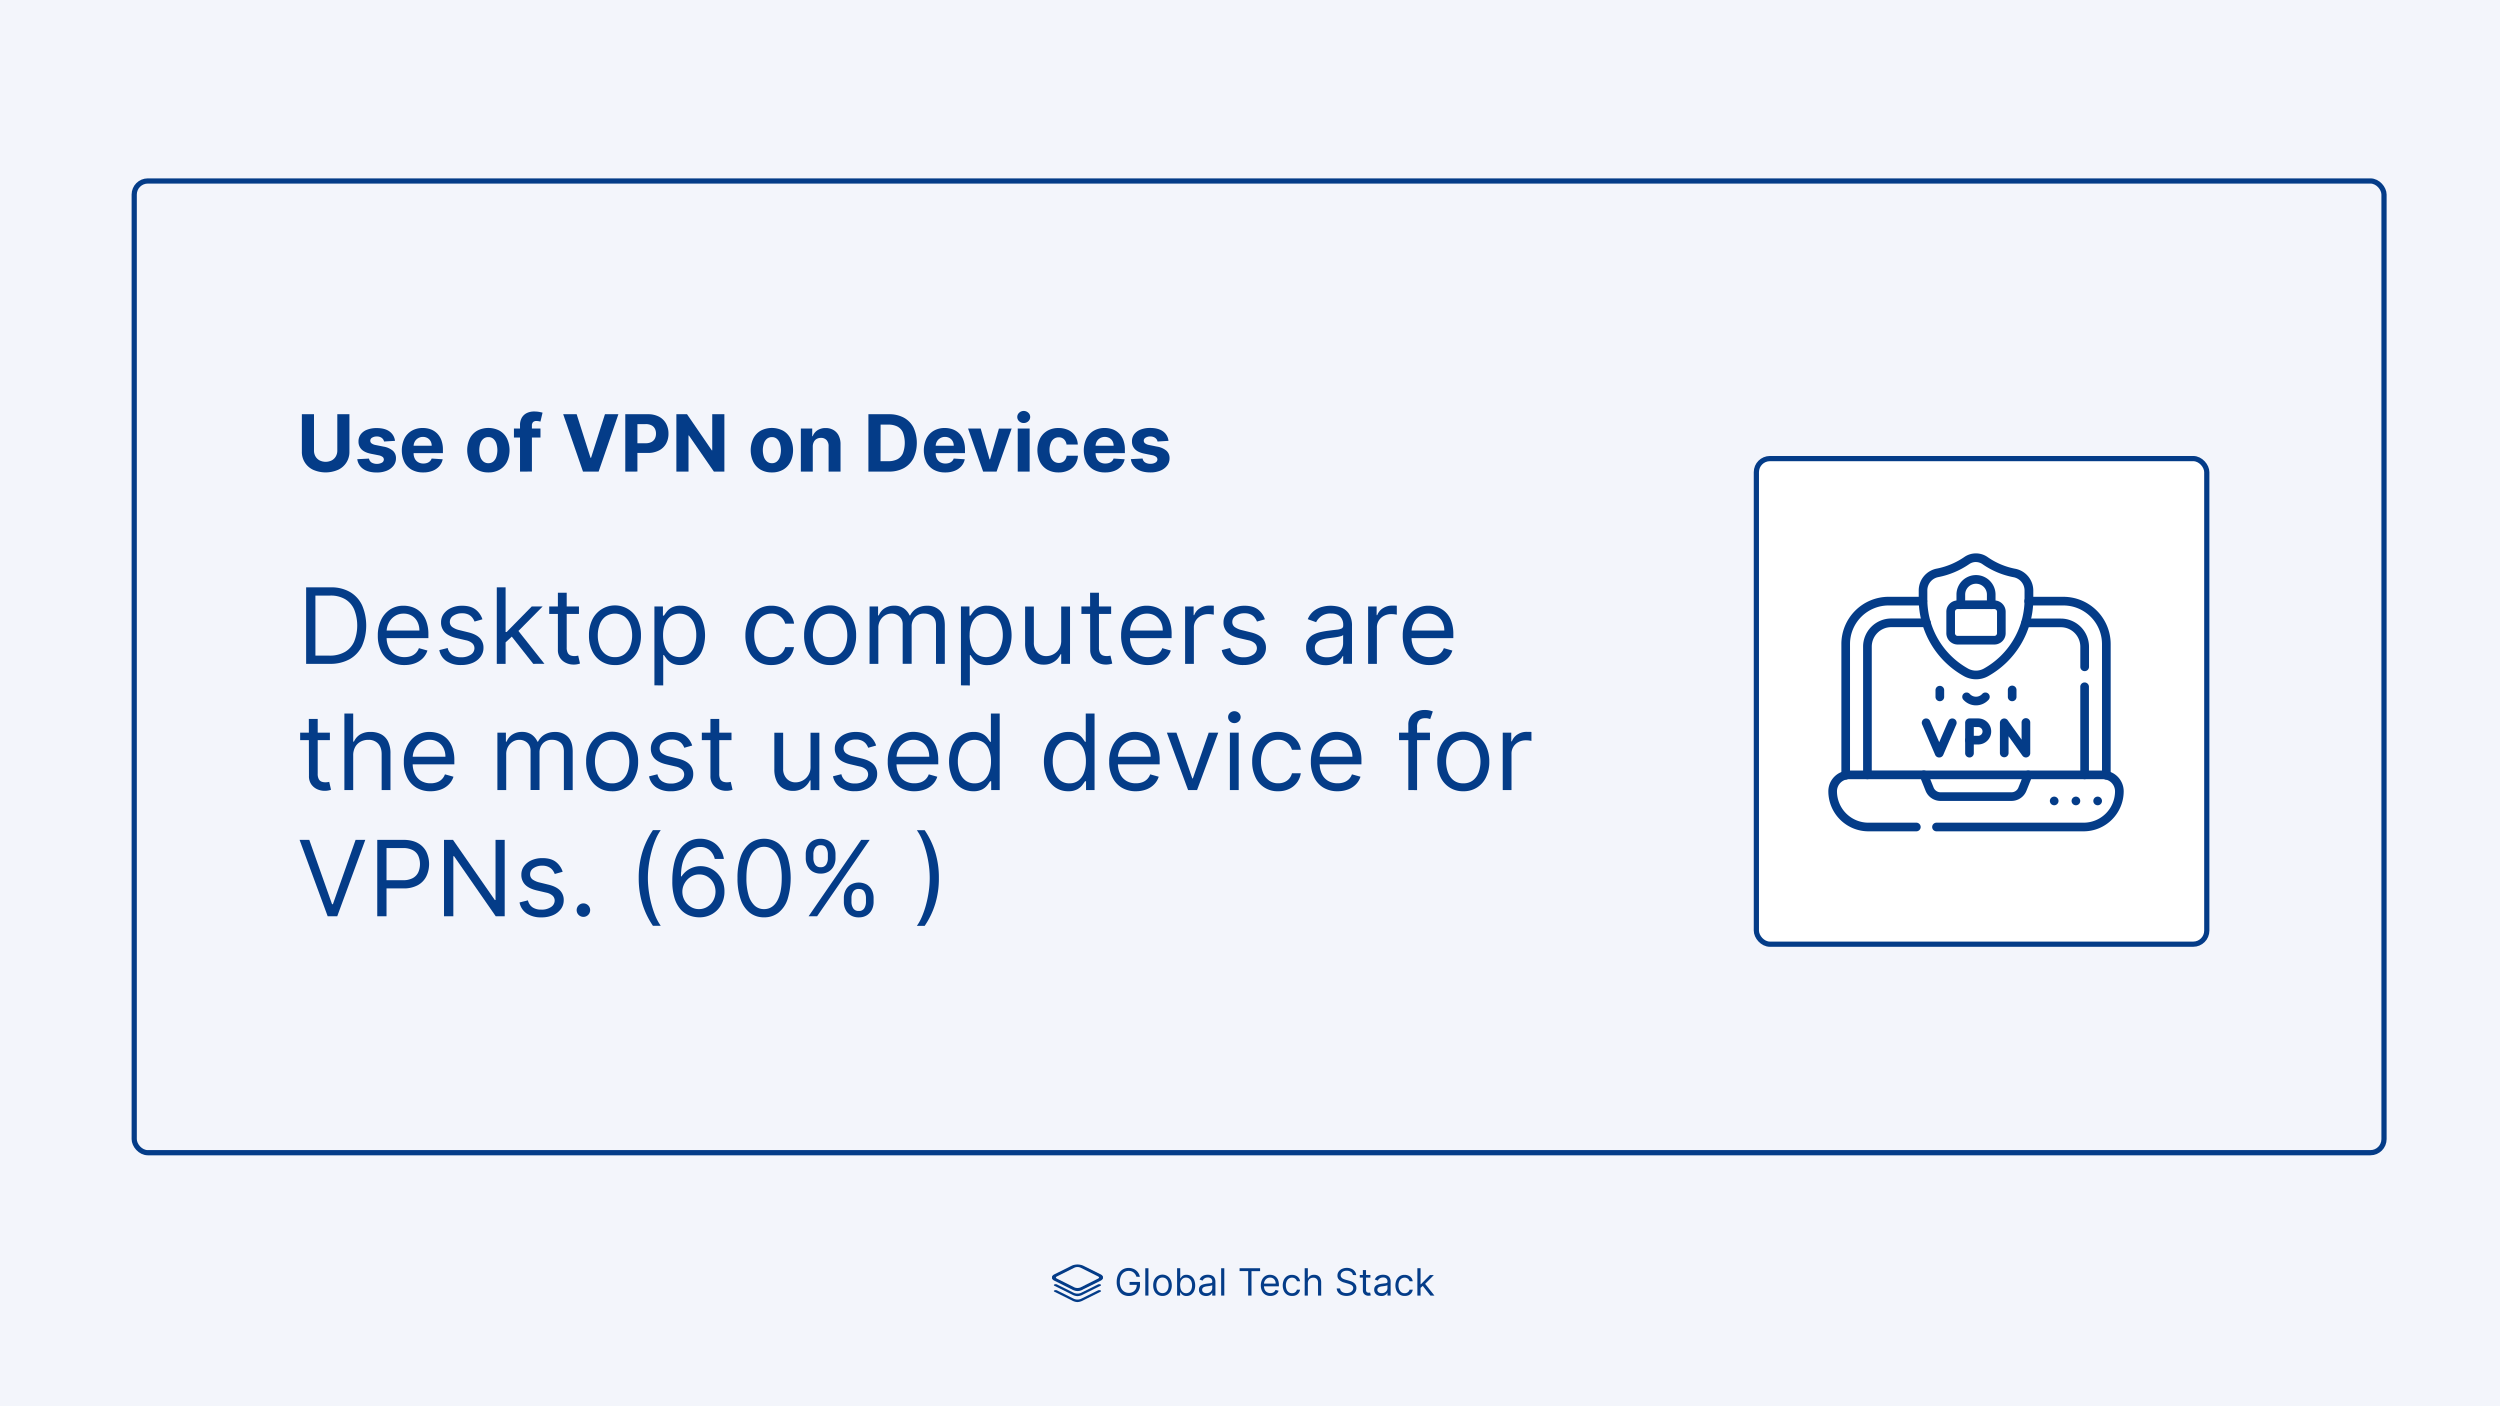 <?xml version="1.0" encoding="UTF-8"?>
<svg xmlns="http://www.w3.org/2000/svg" id="Layer_1" data-name="Layer 1" viewBox="0 0 1920 1080">
  <rect x="0" y="0" width="1920" height="1080" fill="#808080" stroke="none"/>
  <defs>
    <style>.cls-1{fill:#043c88;}.cls-2{fill:#f3f5fb;}.cls-3{fill:none;}.cls-3,.cls-4{stroke:#043c88;stroke-miterlimit:10;stroke-width:4px;}.cls-4{fill:#fff;}</style>
  </defs>
  <path class="cls-1" d="M830.76,11.73a9.31,9.31,0,0,1-4.3-1.28L813,3.76c-.52-.29-.52-.7,0-1a2.36,2.36,0,0,1,2,0l12.63,6.29a7.17,7.17,0,0,0,3.08.75,6.86,6.86,0,0,0,3-.69l12.74-6.35a2.36,2.36,0,0,1,2,0c.53.3.53.7,0,1l-13.38,6.69a9.39,9.39,0,0,1-4.31,1.28Z"></path>
  <path class="cls-1" d="M830.76,16.33a9.31,9.31,0,0,1-4.3-1.28L813,8.36c-.52-.29-.52-.7,0-1a2.36,2.36,0,0,1,2,0l12.63,6.28a7,7,0,0,0,3.08.76,6.74,6.74,0,0,0,3-.7l12.74-6.34a2.36,2.36,0,0,1,2,0c.53.29.53.7,0,1l-13.38,6.69a10.17,10.17,0,0,1-4.31,1.28Z"></path>
  <path class="cls-1" d="M830.76,7.84a9.31,9.31,0,0,1-4.3-1.28L813-.14c-1.16-.58-1.8-1.33-1.8-2.15s.64-1.57,1.8-2.15l13.45-6.69a11,11,0,0,1,8.61,0l13.44,6.69c2.39,1.16,2.39,3.14,0,4.3l-13.44,6.7a8.16,8.16,0,0,1-4.31,1.28Zm-2.33-2.27a6.28,6.28,0,0,0,4.66,0l13.44-6.7c1.28-.64,1.28-1.68,0-2.32l-13.44-6.69a5.9,5.9,0,0,0-4.66,0L815.05-3.45c-.64.29-1,.7-1,1.16s.35.87,1,1.16Z"></path>
  <path class="cls-1" d="M830.76,7.25A9.31,9.31,0,0,1,826.46,6L813-.72c-1.16-.58-1.8-1.34-1.8-2.15S811.85-4.44,813-5l13.45-6.7a11.09,11.09,0,0,1,8.61,0L848.51-5c2.39,1.16,2.39,3.14,0,4.3L835.07,6a8.07,8.07,0,0,1-4.31,1.28ZM828.43,5a6.23,6.23,0,0,0,4.66,0l13.44-6.69c1.28-.64,1.28-1.68,0-2.32l-13.44-6.7a5.9,5.9,0,0,0-4.66,0L815.05-4c-.64.29-1,.69-1,1.16s.35.87,1,1.16Z"></path>
  <path class="cls-1" d="M876-3.2a7.6,7.6,0,0,0-.88-1.86,5.88,5.88,0,0,0-1.31-1.41,5.41,5.41,0,0,0-1.7-.89,6.7,6.7,0,0,0-2.1-.31,6.25,6.25,0,0,0-3.39,1,6.69,6.69,0,0,0-2.43,2.84,10.64,10.64,0,0,0-.91,4.61,10.49,10.49,0,0,0,.92,4.61,6.7,6.7,0,0,0,2.47,2.84,6.56,6.56,0,0,0,3.51,1,6.45,6.45,0,0,0,3.18-.77,5.51,5.51,0,0,0,2.16-2.2,6.94,6.94,0,0,0,.77-3.35l.78.17h-6.32V.74h8V3a8.84,8.84,0,0,1-1.1,4.51,7.62,7.62,0,0,1-3,3,9.09,9.09,0,0,1-4.43,1,9.13,9.13,0,0,1-4.9-1.31A8.75,8.75,0,0,1,862,6.48,12.9,12.9,0,0,1,860.83.74a14.26,14.26,0,0,1,.67-4.49,10,10,0,0,1,1.91-3.4,8.42,8.42,0,0,1,2.91-2.15A9,9,0,0,1,870-10a9.52,9.52,0,0,1,3.11.5,8.52,8.52,0,0,1,2.57,1.4A8,8,0,0,1,877.59-6a8.1,8.1,0,0,1,1,2.78Z"></path>
  <path class="cls-1" d="M885.2-9.76v21h-2.42v-21Z"></path>
  <path class="cls-1" d="M896,11.57a6.66,6.66,0,0,1-6.25-3.85,9.69,9.69,0,0,1-.89-4.27,9.83,9.83,0,0,1,.89-4.3A6.91,6.91,0,0,1,892.3-3.7a6.81,6.81,0,0,1,3.74-1,6.65,6.65,0,0,1,6.24,3.87,9.69,9.69,0,0,1,.9,4.3,9.56,9.56,0,0,1-.9,4.27,6.92,6.92,0,0,1-2.5,2.84A6.91,6.91,0,0,1,896,11.57Zm0-2.17a4.14,4.14,0,0,0,2.66-.83,4.85,4.85,0,0,0,1.55-2.19,8.24,8.24,0,0,0,.51-2.93A8.39,8.39,0,0,0,900.25.5a4.94,4.94,0,0,0-1.55-2.2A4.09,4.09,0,0,0,896-2.54a4.14,4.14,0,0,0-2.67.84A5,5,0,0,0,891.82.5a8.62,8.62,0,0,0-.5,3,8.46,8.46,0,0,0,.5,2.93,4.93,4.93,0,0,0,1.55,2.19A4.19,4.19,0,0,0,896,9.4Z"></path>
  <path class="cls-1" d="M907.2,11.24v-21h2.42V-2h.2q.27-.41.75-1.05a4.2,4.2,0,0,1,1.37-1.15,5,5,0,0,1,2.44-.51,6.32,6.32,0,0,1,3.51,1A6.61,6.61,0,0,1,920.26-.9a10.23,10.23,0,0,1,.85,4.31,10.29,10.29,0,0,1-.85,4.33,6.69,6.69,0,0,1-2.36,2.83,6.15,6.15,0,0,1-3.48,1,5,5,0,0,1-2.43-.51,4.37,4.37,0,0,1-1.41-1.15c-.33-.44-.58-.8-.76-1.09h-.28v2.42Zm2.38-7.87a8.69,8.69,0,0,0,.52,3.14,4.7,4.7,0,0,0,1.53,2.12,4.35,4.35,0,0,0,5,0,4.91,4.91,0,0,0,1.54-2.17,8.71,8.71,0,0,0,.52-3,8.35,8.35,0,0,0-.51-3,4.75,4.75,0,0,0-1.53-2.13,4.56,4.56,0,0,0-5,0A4.57,4.57,0,0,0,910.09.27,8.65,8.65,0,0,0,909.58,3.37Z"></path>
  <path class="cls-1" d="M929.44,11.61a6.34,6.34,0,0,1-2.72-.57,4.53,4.53,0,0,1-1.94-1.65,4.61,4.61,0,0,1-.72-2.62,4.14,4.14,0,0,1,.53-2.2A3.89,3.89,0,0,1,926,3.24a7.56,7.56,0,0,1,2-.72c.73-.16,1.45-.29,2.18-.38,1-.13,1.74-.22,2.34-.29a3.42,3.42,0,0,0,1.31-.33.86.86,0,0,0,.42-.82V.62a3.23,3.23,0,0,0-.83-2.36,3.36,3.36,0,0,0-2.5-.84,4.35,4.35,0,0,0-2.72.76A4.47,4.47,0,0,0,926.81-.2L924.51-1a5.45,5.45,0,0,1,1.65-2.24,6.09,6.09,0,0,1,2.26-1.13,9.2,9.2,0,0,1,2.41-.33,9.89,9.89,0,0,1,1.75.18,5.74,5.74,0,0,1,1.92.74A4.24,4.24,0,0,1,936-2.13a6.19,6.19,0,0,1,.62,3V11.24h-2.42V9.11h-.13a4.05,4.05,0,0,1-.82,1.1,4.6,4.6,0,0,1-1.53,1A5.73,5.73,0,0,1,929.44,11.61Zm.36-2.17a4.91,4.91,0,0,0,2.43-.56,4,4,0,0,0,1.5-1.46,3.74,3.74,0,0,0,.51-1.88V3.33a1.51,1.51,0,0,1-.68.33,11.46,11.46,0,0,1-1.19.26l-1.3.18-1,.13a9.44,9.44,0,0,0-1.76.39,3,3,0,0,0-1.31.81,2.09,2.09,0,0,0-.5,1.47,2.14,2.14,0,0,0,.94,1.9A4.12,4.12,0,0,0,929.8,9.44Z"></path>
  <path class="cls-1" d="M943.51-9.76v21h-2.42v-21Z"></path>
  <path class="cls-1" d="M955.24-7.51V-9.76H971v2.25h-6.61V11.24h-2.54V-7.51Z"></path>
  <path class="cls-1" d="M978.92,11.57a7.32,7.32,0,0,1-3.93-1,6.63,6.63,0,0,1-2.53-2.83,9.59,9.59,0,0,1-.89-4.24,9.79,9.79,0,0,1,.89-4.27,7,7,0,0,1,2.48-2.9,6.73,6.73,0,0,1,3.73-1,7.56,7.56,0,0,1,2.43.41A6.23,6.23,0,0,1,983.29-3a6.47,6.47,0,0,1,1.57,2.43,10.28,10.28,0,0,1,.58,3.71v1H973.3V2.09H983a5.27,5.27,0,0,0-.53-2.38A4.12,4.12,0,0,0,981-1.94a4.21,4.21,0,0,0-2.28-.6,4.4,4.4,0,0,0-2.5.71A4.71,4.71,0,0,0,974.56,0,5.4,5.4,0,0,0,974,2.46v1.4a6.71,6.71,0,0,0,.62,3,4.45,4.45,0,0,0,1.73,1.88,5.14,5.14,0,0,0,2.58.64,5.28,5.28,0,0,0,1.73-.27A3.63,3.63,0,0,0,982,8.31a3.8,3.8,0,0,0,.88-1.37l2.34.65A5.09,5.09,0,0,1,984,9.68a6.07,6.07,0,0,1-2.15,1.4A8,8,0,0,1,978.92,11.57Z"></path>
  <path class="cls-1" d="M995.54,11.57a6.89,6.89,0,0,1-3.82-1,6.76,6.76,0,0,1-2.46-2.89,9.66,9.66,0,0,1-.86-4.19,9.65,9.65,0,0,1,.88-4.24,7,7,0,0,1,2.49-2.89,6.67,6.67,0,0,1,3.72-1,7.09,7.09,0,0,1,3,.62,5.63,5.63,0,0,1,2.18,1.72,5.39,5.39,0,0,1,1.06,2.59h-2.42a3.74,3.74,0,0,0-1.23-1.92,3.73,3.73,0,0,0-2.54-.83,4.24,4.24,0,0,0-2.48.73A4.79,4.79,0,0,0,991.41.25a7.55,7.55,0,0,0-.59,3.12,8,8,0,0,0,.58,3.18A4.76,4.76,0,0,0,993,8.65a4.22,4.22,0,0,0,2.5.75,4.31,4.31,0,0,0,1.71-.33,3.51,3.51,0,0,0,1.3-.94,3.6,3.6,0,0,0,.76-1.48h2.42a5.57,5.57,0,0,1-3.13,4.27A6.76,6.76,0,0,1,995.54,11.57Z"></path>
  <path class="cls-1" d="M1007.68,1.77v9.47h-2.42v-21h2.42V-2h.21A4.41,4.41,0,0,1,1009.55-4a5.31,5.31,0,0,1,3-.73,6,6,0,0,1,2.82.64,4.36,4.36,0,0,1,1.88,2,7.34,7.34,0,0,1,.68,3.35v10h-2.42V1.4a4.12,4.12,0,0,0-1-2.91,3.5,3.5,0,0,0-2.69-1,4.45,4.45,0,0,0-2.12.5,3.67,3.67,0,0,0-1.48,1.47A4.71,4.71,0,0,0,1007.68,1.77Z"></path>
  <path class="cls-1" d="M1042.27-4.51a3.19,3.19,0,0,0-1.5-2.42,5.69,5.69,0,0,0-3.22-.86,6.14,6.14,0,0,0-2.44.45,3.86,3.86,0,0,0-1.62,1.24,3,3,0,0,0-.58,1.79,2.49,2.49,0,0,0,.41,1.44,3.31,3.31,0,0,0,1,1,7.44,7.44,0,0,0,1.33.65c.47.16.9.3,1.29.4l2.13.58a18.11,18.11,0,0,1,1.83.59,8.85,8.85,0,0,1,1.94,1,5.33,5.33,0,0,1,1.53,1.67,4.74,4.74,0,0,1,.61,2.49,5.57,5.57,0,0,1-.89,3.08,6,6,0,0,1-2.59,2.18,9.47,9.47,0,0,1-4.11.81,9.71,9.71,0,0,1-3.91-.72,6.22,6.22,0,0,1-2.58-2,5.67,5.67,0,0,1-1.06-3h2.62a3.23,3.23,0,0,0,.81,2,4.2,4.2,0,0,0,1.78,1.15,7.09,7.09,0,0,0,2.34.38,6.75,6.75,0,0,0,2.61-.48,4.47,4.47,0,0,0,1.84-1.33,3.17,3.17,0,0,0,.68-2,2.46,2.46,0,0,0-.59-1.7,4.2,4.2,0,0,0-1.54-1.07,17.08,17.08,0,0,0-2.06-.72l-2.58-.74a9.45,9.45,0,0,1-3.9-2,4.42,4.42,0,0,1-1.44-3.43,5.11,5.11,0,0,1,1-3.09A6.4,6.4,0,0,1,1034-9.32a8.69,8.69,0,0,1,3.63-.73,8.58,8.58,0,0,1,3.61.72,6.32,6.32,0,0,1,2.51,2,4.87,4.87,0,0,1,1,2.84Z"></path>
  <path class="cls-1" d="M1055.73-4.51v2.05h-8.17v-2Zm-5.79-3.78h2.42v15a3,3,0,0,0,.3,1.53,1.53,1.53,0,0,0,.78.68,3.1,3.1,0,0,0,1,.17,3.05,3.05,0,0,0,.66,0l.41-.07.49,2.17a4.67,4.67,0,0,1-.68.19,5,5,0,0,1-1.12.1,4.92,4.92,0,0,1-2-.44,4,4,0,0,1-1.62-1.34,3.86,3.86,0,0,1-.64-2.28Z"></path>
  <path class="cls-1" d="M1064,11.61a6.32,6.32,0,0,1-2.71-.57,4.53,4.53,0,0,1-1.94-1.65,4.61,4.61,0,0,1-.72-2.62,4.14,4.14,0,0,1,.53-2.2,3.89,3.89,0,0,1,1.43-1.33,7.56,7.56,0,0,1,2-.72c.72-.16,1.45-.29,2.18-.38,1-.13,1.74-.22,2.34-.29a3.47,3.47,0,0,0,1.31-.33.86.86,0,0,0,.41-.82V.62a3.23,3.23,0,0,0-.82-2.36,3.36,3.36,0,0,0-2.5-.84,4.24,4.24,0,0,0-4.1,2.38l-2.3-.82a5.45,5.45,0,0,1,1.65-2.24A6,6,0,0,1,1063-4.39a9.33,9.33,0,0,1,2.42-.33,10,10,0,0,1,1.75.18,5.74,5.74,0,0,1,1.92.74,4.32,4.32,0,0,1,1.54,1.67,6.19,6.19,0,0,1,.61,3V11.24h-2.42V9.11h-.12a4.27,4.27,0,0,1-.82,1.1,4.6,4.6,0,0,1-1.53,1A5.75,5.75,0,0,1,1064,11.61Zm.37-2.17a4.91,4.91,0,0,0,2.43-.56,4,4,0,0,0,1.5-1.46,3.73,3.73,0,0,0,.5-1.88V3.33a1.41,1.41,0,0,1-.67.33,11.46,11.46,0,0,1-1.19.26l-1.3.18-1,.13a9.27,9.27,0,0,0-1.76.39,3,3,0,0,0-1.31.81,2.09,2.09,0,0,0-.5,1.47,2.14,2.14,0,0,0,.94,1.9A4.1,4.1,0,0,0,1064.38,9.44Z"></path>
  <path class="cls-1" d="M1082.07,11.57a6.89,6.89,0,0,1-3.82-1,6.76,6.76,0,0,1-2.46-2.89,9.66,9.66,0,0,1-.86-4.19,9.65,9.65,0,0,1,.88-4.24,7,7,0,0,1,2.49-2.89,6.68,6.68,0,0,1,3.73-1,7.08,7.08,0,0,1,3,.62,5.74,5.74,0,0,1,2.19,1.72,5.38,5.38,0,0,1,1,2.59h-2.42a3.79,3.79,0,0,0-1.22-1.92,3.78,3.78,0,0,0-2.55-.83,4.24,4.24,0,0,0-2.48.73,4.79,4.79,0,0,0-1.65,2.06,7.55,7.55,0,0,0-.59,3.12,8,8,0,0,0,.58,3.18,4.76,4.76,0,0,0,1.64,2.1,4.22,4.22,0,0,0,2.5.75,4.27,4.27,0,0,0,1.71-.33,3.51,3.51,0,0,0,1.3-.94,3.6,3.6,0,0,0,.76-1.48h2.42a5.49,5.49,0,0,1-1,2.51,5.56,5.56,0,0,1-2.12,1.76A6.76,6.76,0,0,1,1082.07,11.57Z"></path>
  <path class="cls-1" d="M1091.79,11.24v-21h2.42v21Zm2.26-5.74,0-3h.49l6.89-7h3L1097,2.92h-.2Zm7.75,5.74-6.15-7.79,1.72-1.68,7.51,9.47Z"></path>
  <rect class="cls-2" y="-1.33" width="1920" height="1082.67"></rect>
  <path class="cls-1" d="M827.51,995.44a9.31,9.31,0,0,1-4.3-1.28l-13.45-6.69c-.52-.29-.52-.7,0-1a2.36,2.36,0,0,1,2,0l12.63,6.29a7.17,7.17,0,0,0,3.08.75,6.74,6.74,0,0,0,3-.7l12.74-6.34a2.36,2.36,0,0,1,2,0c.53.29.53.7,0,1l-13.38,6.69a9.39,9.39,0,0,1-4.31,1.28Z"></path>
  <path class="cls-1" d="M827.51,1000a9.31,9.31,0,0,1-4.3-1.28l-13.45-6.69c-.52-.29-.52-.7,0-1a2.36,2.36,0,0,1,2,0l12.63,6.28a7,7,0,0,0,3.08.76,6.74,6.74,0,0,0,3-.7l12.74-6.34a2.36,2.36,0,0,1,2,0c.53.29.53.7,0,1l-13.38,6.69a10.17,10.17,0,0,1-4.31,1.28Z"></path>
  <path class="cls-1" d="M827.51,991.54a9.31,9.31,0,0,1-4.3-1.28l-13.45-6.69c-1.16-.58-1.8-1.34-1.8-2.15s.64-1.57,1.8-2.15l13.45-6.7a11.09,11.09,0,0,1,8.61,0l13.44,6.7c2.39,1.16,2.39,3.14,0,4.3l-13.44,6.69a8.07,8.07,0,0,1-4.31,1.28Zm-2.33-2.27a6.23,6.23,0,0,0,4.66,0l13.44-6.69c1.28-.64,1.28-1.68,0-2.32l-13.44-6.7a5.9,5.9,0,0,0-4.66,0l-13.38,6.7c-.64.29-1,.69-1,1.16s.35.87,1,1.16Z"></path>
  <path class="cls-1" d="M827.51,991a9.31,9.31,0,0,1-4.3-1.28L809.76,983c-1.16-.58-1.8-1.34-1.8-2.15s.64-1.57,1.8-2.16L823.21,972a11.09,11.09,0,0,1,8.61,0l13.44,6.69c2.39,1.17,2.39,3.15,0,4.31l-13.44,6.69a8.07,8.07,0,0,1-4.31,1.28Zm-2.33-2.27a6.23,6.23,0,0,0,4.66,0L843.28,982c1.28-.64,1.28-1.69,0-2.33L829.84,973a5.9,5.9,0,0,0-4.66,0l-13.38,6.69c-.64.29-1,.7-1,1.17s.35.87,1,1.16Z"></path>
  <path class="cls-1" d="M872.76,980.51a7.6,7.6,0,0,0-.88-1.86,5.88,5.88,0,0,0-1.31-1.41,5.41,5.41,0,0,0-1.7-.89,6.7,6.7,0,0,0-2.1-.31,6.25,6.25,0,0,0-3.39,1,6.63,6.63,0,0,0-2.43,2.84,10.61,10.61,0,0,0-.91,4.61,10.42,10.42,0,0,0,.92,4.6,6.67,6.67,0,0,0,2.47,2.85,6.56,6.56,0,0,0,3.51,1,6.45,6.45,0,0,0,3.18-.77,5.51,5.51,0,0,0,2.16-2.2,7,7,0,0,0,.77-3.35l.78.17h-6.32v-2.26h8v2.26a8.84,8.84,0,0,1-1.1,4.51,7.62,7.62,0,0,1-3,3,9.84,9.84,0,0,1-9.33-.26,8.75,8.75,0,0,1-3.28-3.74,12.93,12.93,0,0,1-1.18-5.74,14.26,14.26,0,0,1,.67-4.49,10,10,0,0,1,1.91-3.4,8.3,8.3,0,0,1,2.91-2.15,9,9,0,0,1,3.7-.75,9.26,9.26,0,0,1,3.11.5,8.52,8.52,0,0,1,2.57,1.4,8.13,8.13,0,0,1,1.89,2.16,8.23,8.23,0,0,1,1,2.79Z"></path>
  <path class="cls-1" d="M882,974v21h-2.42V974Z"></path>
  <path class="cls-1" d="M892.79,995.28a6.65,6.65,0,0,1-6.25-3.86,9.62,9.62,0,0,1-.89-4.26,9.8,9.8,0,0,1,.89-4.3,6.91,6.91,0,0,1,12.49,0,9.66,9.66,0,0,1,.9,4.3,9.48,9.48,0,0,1-.9,4.26,6.62,6.62,0,0,1-6.24,3.86Zm0-2.17a4.14,4.14,0,0,0,2.66-.83,4.91,4.91,0,0,0,1.55-2.19,8.24,8.24,0,0,0,.51-2.93,8.35,8.35,0,0,0-.51-2.95,4.88,4.88,0,0,0-1.55-2.2,4.09,4.09,0,0,0-2.66-.84,4.14,4.14,0,0,0-2.67.84,5,5,0,0,0-1.55,2.2,8.58,8.58,0,0,0-.5,2.95,8.46,8.46,0,0,0,.5,2.93,5,5,0,0,0,1.55,2.19A4.19,4.19,0,0,0,892.79,993.11Z"></path>
  <path class="cls-1" d="M904,995V974h2.42v7.75h.2q.27-.41.75-1.05a4.2,4.2,0,0,1,1.37-1.15,5,5,0,0,1,2.44-.51,6.24,6.24,0,0,1,3.51,1,6.61,6.61,0,0,1,2.37,2.82,11.4,11.4,0,0,1,0,8.64,6.75,6.75,0,0,1-2.36,2.83,6.15,6.15,0,0,1-3.48,1,5,5,0,0,1-2.43-.51,4.39,4.39,0,0,1-1.41-1.16c-.33-.43-.58-.79-.76-1.08h-.28V995Zm2.38-7.88a8.74,8.74,0,0,0,.52,3.15,4.76,4.76,0,0,0,1.53,2.12,4.35,4.35,0,0,0,5,0,5,5,0,0,0,1.54-2.17,8.73,8.73,0,0,0,.52-3.06,8.43,8.43,0,0,0-.51-3A4.72,4.72,0,0,0,913.4,982a4.09,4.09,0,0,0-2.56-.78,4,4,0,0,0-2.48.74,4.57,4.57,0,0,0-1.52,2.07A8.63,8.63,0,0,0,906.33,987.07Z"></path>
  <path class="cls-1" d="M926.19,995.32a6.34,6.34,0,0,1-2.72-.57,4.47,4.47,0,0,1-2.66-4.27,4.12,4.12,0,0,1,.53-2.2,3.81,3.81,0,0,1,1.43-1.33,7.56,7.56,0,0,1,2-.72c.73-.16,1.45-.29,2.18-.39l2.34-.28a3.42,3.42,0,0,0,1.31-.33.86.86,0,0,0,.42-.82v-.08a3.22,3.22,0,0,0-.83-2.36,3.36,3.36,0,0,0-2.5-.85,4.42,4.42,0,0,0-2.72.76,4.58,4.58,0,0,0-1.38,1.63l-2.3-.83a5.58,5.58,0,0,1,1.65-2.24,6.41,6.41,0,0,1,2.26-1.13,9.62,9.62,0,0,1,2.41-.32,9.89,9.89,0,0,1,1.75.18,5.94,5.94,0,0,1,1.92.73,4.28,4.28,0,0,1,1.54,1.68,6.19,6.19,0,0,1,.62,3V995H931v-2.13h-.13a4.05,4.05,0,0,1-.82,1.1,4.6,4.6,0,0,1-1.53,1A5.73,5.73,0,0,1,926.19,995.32Zm.36-2.17a4.8,4.8,0,0,0,2.43-.57,3.88,3.88,0,0,0,1.5-1.45,3.74,3.74,0,0,0,.51-1.88V987a1.41,1.41,0,0,1-.68.34,9.46,9.46,0,0,1-1.19.25c-.44.08-.88.14-1.3.19l-1,.13a9.44,9.44,0,0,0-1.76.39,3,3,0,0,0-1.31.81,2.09,2.09,0,0,0-.5,1.46,2.16,2.16,0,0,0,.94,1.91A4.2,4.2,0,0,0,926.55,993.15Z"></path>
  <path class="cls-1" d="M940.26,974v21h-2.42V974Z"></path>
  <path class="cls-1" d="M952,976.2V974h15.76v2.25h-6.61V995H958.6V976.2Z"></path>
  <path class="cls-1" d="M975.67,995.28a7.41,7.41,0,0,1-3.93-1,6.69,6.69,0,0,1-2.53-2.83,9.59,9.59,0,0,1-.89-4.24,9.75,9.75,0,0,1,.89-4.27,7,7,0,0,1,2.48-2.9,6.73,6.73,0,0,1,3.73-1,7.56,7.56,0,0,1,2.43.41,6.23,6.23,0,0,1,2.19,1.33,6.47,6.47,0,0,1,1.57,2.43,10.28,10.28,0,0,1,.58,3.71v1H970.05v-2.1h9.68a5.24,5.24,0,0,0-.53-2.38,4.12,4.12,0,0,0-1.5-1.65,4.21,4.21,0,0,0-2.28-.6,4.32,4.32,0,0,0-2.5.71,4.65,4.65,0,0,0-1.61,1.85,5.37,5.37,0,0,0-.57,2.44v1.4a6.74,6.74,0,0,0,.62,3,4.36,4.36,0,0,0,1.73,1.87,5.46,5.46,0,0,0,4.31.37,3.5,3.5,0,0,0,1.33-.82,3.64,3.64,0,0,0,.88-1.37l2.34.66a5.15,5.15,0,0,1-1.25,2.09,5.92,5.92,0,0,1-2.15,1.39A7.74,7.74,0,0,1,975.67,995.28Z"></path>
  <path class="cls-1" d="M992.29,995.28a6.81,6.81,0,0,1-3.82-1,6.68,6.68,0,0,1-2.46-2.88,10.65,10.65,0,0,1,0-8.43,7,7,0,0,1,2.49-2.89,6.67,6.67,0,0,1,3.72-1,7.09,7.09,0,0,1,3,.62,5.63,5.63,0,0,1,2.18,1.72,5.39,5.39,0,0,1,1.06,2.59h-2.42a3.69,3.69,0,0,0-3.77-2.75,4.24,4.24,0,0,0-2.48.73,4.79,4.79,0,0,0-1.65,2.06,7.5,7.5,0,0,0-.59,3.11,8,8,0,0,0,.58,3.18,4.74,4.74,0,0,0,1.64,2.11,4.22,4.22,0,0,0,2.5.75,4.31,4.31,0,0,0,1.71-.33,3.56,3.56,0,0,0,2.06-2.42h2.42a5.57,5.57,0,0,1-3.13,4.27A6.89,6.89,0,0,1,992.29,995.28Z"></path>
  <path class="cls-1" d="M1004.43,985.47V995H1002V974h2.42v7.71h.21a4.49,4.49,0,0,1,1.66-1.95,5.39,5.39,0,0,1,3-.72,6,6,0,0,1,2.82.64,4.36,4.36,0,0,1,1.88,2,7.34,7.34,0,0,1,.68,3.35v10h-2.42v-9.84a4.09,4.09,0,0,0-1-2.91,3.5,3.5,0,0,0-2.69-1,4.34,4.34,0,0,0-2.12.5,3.55,3.55,0,0,0-1.48,1.47A4.69,4.69,0,0,0,1004.43,985.47Z"></path>
  <path class="cls-1" d="M1039,979.2a3.19,3.19,0,0,0-1.5-2.42,5.69,5.69,0,0,0-3.22-.87,6,6,0,0,0-2.44.46,3.86,3.86,0,0,0-1.62,1.24,3,3,0,0,0-.58,1.79,2.52,2.52,0,0,0,.41,1.44,3.42,3.42,0,0,0,1,1,6.78,6.78,0,0,0,1.33.64c.47.17.9.31,1.29.41l2.13.57q.83.22,1.83.6a8.85,8.85,0,0,1,1.94,1,5.23,5.23,0,0,1,1.53,1.67,4.69,4.69,0,0,1,.61,2.49,5.6,5.6,0,0,1-.89,3.08,6.1,6.1,0,0,1-2.59,2.18,10.83,10.83,0,0,1-8,.08,6.12,6.12,0,0,1-2.58-2,5.7,5.7,0,0,1-1.06-3h2.62a3.26,3.26,0,0,0,.81,2,4.2,4.2,0,0,0,1.78,1.15,7.09,7.09,0,0,0,2.34.37,6.75,6.75,0,0,0,2.61-.47,4.4,4.4,0,0,0,1.84-1.34,3.14,3.14,0,0,0,.68-2,2.44,2.44,0,0,0-.59-1.7,4.2,4.2,0,0,0-1.54-1.07,17.08,17.08,0,0,0-2.06-.72l-2.58-.74a9.45,9.45,0,0,1-3.9-2,4.42,4.42,0,0,1-1.44-3.43,5.11,5.11,0,0,1,1-3.09,6.32,6.32,0,0,1,2.59-2.05,8.69,8.69,0,0,1,3.63-.73,8.58,8.58,0,0,1,3.61.72,6.24,6.24,0,0,1,2.51,2,4.87,4.87,0,0,1,1,2.84Z"></path>
  <path class="cls-1" d="M1052.48,979.2v2h-8.17v-2Zm-5.79-3.78h2.42v15a3.09,3.09,0,0,0,.3,1.53,1.53,1.53,0,0,0,.78.68,3.1,3.1,0,0,0,1,.17,3.86,3.86,0,0,0,.66-.05l.41-.07.49,2.17a4.67,4.67,0,0,1-.68.19,5.73,5.73,0,0,1-1.12.1,4.92,4.92,0,0,1-2-.44,4.06,4.06,0,0,1-1.62-1.35,3.8,3.8,0,0,1-.64-2.27Z"></path>
  <path class="cls-1" d="M1060.76,995.32a6.32,6.32,0,0,1-2.71-.57,4.47,4.47,0,0,1-2.66-4.27,4.12,4.12,0,0,1,.53-2.2,3.81,3.81,0,0,1,1.43-1.33,7.56,7.56,0,0,1,2-.72c.72-.16,1.45-.29,2.18-.39l2.34-.28a3.47,3.47,0,0,0,1.31-.33.86.86,0,0,0,.41-.82v-.08a3.21,3.21,0,0,0-.82-2.36,3.36,3.36,0,0,0-2.5-.85,4.4,4.4,0,0,0-2.72.76,4.48,4.48,0,0,0-1.38,1.63l-2.3-.83a5.58,5.58,0,0,1,1.65-2.24,6.36,6.36,0,0,1,2.25-1.13,9.76,9.76,0,0,1,2.42-.32,10,10,0,0,1,1.75.18,5.94,5.94,0,0,1,1.92.73,4.35,4.35,0,0,1,1.54,1.68,6.19,6.19,0,0,1,.61,3V995h-2.42v-2.13h-.12a4.27,4.27,0,0,1-.82,1.1,4.6,4.6,0,0,1-1.53,1A5.75,5.75,0,0,1,1060.76,995.32Zm.37-2.17a4.8,4.8,0,0,0,2.43-.57,3.88,3.88,0,0,0,1.5-1.45,3.73,3.73,0,0,0,.5-1.88V987a1.31,1.31,0,0,1-.67.34,9.46,9.46,0,0,1-1.19.25c-.45.08-.88.14-1.3.19l-1,.13a9.27,9.27,0,0,0-1.76.39,3,3,0,0,0-1.31.81,2.09,2.09,0,0,0-.5,1.46,2.16,2.16,0,0,0,.94,1.91A4.17,4.17,0,0,0,1061.13,993.15Z"></path>
  <path class="cls-1" d="M1078.82,995.28a6.81,6.81,0,0,1-3.82-1,6.68,6.68,0,0,1-2.46-2.88,10.65,10.65,0,0,1,0-8.43,7,7,0,0,1,2.49-2.89,6.68,6.68,0,0,1,3.73-1,7.08,7.08,0,0,1,3,.62,5.74,5.74,0,0,1,2.19,1.72,5.38,5.38,0,0,1,1,2.59h-2.42a3.67,3.67,0,0,0-3.77-2.75,4.24,4.24,0,0,0-2.48.73,4.79,4.79,0,0,0-1.65,2.06,7.5,7.5,0,0,0-.59,3.11,8,8,0,0,0,.58,3.18,4.74,4.74,0,0,0,1.64,2.11,4.22,4.22,0,0,0,2.5.75,4.27,4.27,0,0,0,1.71-.33,3.56,3.56,0,0,0,2.06-2.42H1085a5.57,5.57,0,0,1-3.13,4.27A6.89,6.89,0,0,1,1078.82,995.28Z"></path>
  <path class="cls-1" d="M1088.54,995V974H1091v21Zm2.26-5.74,0-3h.49l6.89-7h3l-7.35,7.42h-.2Zm7.75,5.74-6.15-7.79,1.72-1.69,7.51,9.48Z"></path>
  <path class="cls-1" d="M259.05,318.13h9.31v28.61a15,15,0,0,1-8.69,14.06,23.86,23.86,0,0,1-19.17,0,15,15,0,0,1-8.67-14.06V318.13h9.32V346a8.9,8.9,0,0,0,1.1,4.47,8,8,0,0,0,3.13,3.08,10.51,10.51,0,0,0,9.44,0,8,8,0,0,0,3.12-3.08,8.9,8.9,0,0,0,1.11-4.47Z"></path>
  <path class="cls-1" d="M303.35,338.57l-8.4.51a4.44,4.44,0,0,0-.92-1.95,5,5,0,0,0-1.86-1.39,6.43,6.43,0,0,0-2.75-.53,6.83,6.83,0,0,0-3.59.89,2.71,2.71,0,0,0-1.46,2.38,2.51,2.51,0,0,0,.95,2,7.43,7.43,0,0,0,3.24,1.31l6,1.21a14.86,14.86,0,0,1,7.18,3.18A7.5,7.5,0,0,1,304.1,352a9.05,9.05,0,0,1-1.91,5.7,12.47,12.47,0,0,1-5.2,3.82,19.8,19.8,0,0,1-7.61,1.36q-6.56,0-10.44-2.74a10.58,10.58,0,0,1-4.55-7.48l9-.47a4.58,4.58,0,0,0,2,3.05,8.4,8.4,0,0,0,7.91.1,2.82,2.82,0,0,0,1.49-2.42,2.54,2.54,0,0,0-1-2.05,7.7,7.7,0,0,0-3.19-1.24l-5.72-1.14c-3.23-.65-5.63-1.76-7.2-3.36a8.29,8.29,0,0,1-2.35-6.08,8.88,8.88,0,0,1,1.73-5.49,10.91,10.91,0,0,1,4.88-3.55,20.06,20.06,0,0,1,7.39-1.25q6.27,0,9.87,2.65A10.25,10.25,0,0,1,303.35,338.57Z"></path>
  <path class="cls-1" d="M325,362.83a17.56,17.56,0,0,1-8.77-2.07,14,14,0,0,1-5.65-5.9,21.42,21.42,0,0,1,0-18,14.66,14.66,0,0,1,5.58-6,16.28,16.28,0,0,1,8.47-2.15,17.64,17.64,0,0,1,6.1,1,13.83,13.83,0,0,1,4.95,3.14,14.27,14.27,0,0,1,3.3,5.23,21,21,0,0,1,1.18,7.37V348h-27.9v-5.68h19.28a7.08,7.08,0,0,0-.86-3.51,6.45,6.45,0,0,0-2.38-2.4,7,7,0,0,0-3.52-.87,7,7,0,0,0-3.69,1,6.92,6.92,0,0,0-2.51,2.56,7.28,7.28,0,0,0-.92,3.56V348a9.18,9.18,0,0,0,.91,4.24,6.52,6.52,0,0,0,2.6,2.75,7.75,7.75,0,0,0,4,1,8.55,8.55,0,0,0,2.79-.43,5.82,5.82,0,0,0,2.18-1.29,5.48,5.48,0,0,0,1.37-2.11l8.48.56a11.56,11.56,0,0,1-2.64,5.33,13.21,13.21,0,0,1-5.12,3.53A19.18,19.18,0,0,1,325,362.83Z"></path>
  <path class="cls-1" d="M375.08,362.83a16.75,16.75,0,0,1-8.66-2.14,14.38,14.38,0,0,1-5.63-6,21.17,21.17,0,0,1,0-17.88,14.44,14.44,0,0,1,5.63-6,18.57,18.57,0,0,1,17.31,0,14.44,14.44,0,0,1,5.63,6,21.17,21.17,0,0,1,0,17.88,14.38,14.38,0,0,1-5.63,6A16.74,16.74,0,0,1,375.08,362.83Zm0-7.1a5.66,5.66,0,0,0,3.81-1.3,8,8,0,0,0,2.31-3.56,17.33,17.33,0,0,0,0-10.28,8.06,8.06,0,0,0-2.31-3.57,5.63,5.63,0,0,0-3.81-1.32,5.76,5.76,0,0,0-3.86,1.32,7.88,7.88,0,0,0-2.35,3.57,17.33,17.33,0,0,0,0,10.28,7.79,7.79,0,0,0,2.35,3.56A5.8,5.8,0,0,0,375.12,355.73Z"></path>
  <path class="cls-1" d="M415.09,329.14V336H394.7v-6.89Zm-15.72,33.05V326.75a11.51,11.51,0,0,1,1.4-6,9,9,0,0,1,3.87-3.55,12.76,12.76,0,0,1,5.57-1.18,21.91,21.91,0,0,1,3.86.32c1.17.22,2,.41,2.61.58l-1.63,6.89a10.7,10.7,0,0,0-1.32-.32,8.61,8.61,0,0,0-1.61-.15,3.58,3.58,0,0,0-2.82.93,3.94,3.94,0,0,0-.79,2.62v35.26Z"></path>
  <path class="cls-1" d="M442.87,318.13l10.65,33.47h.41l10.67-33.47h10.33l-15.19,44.06h-12l-15.21-44.06Z"></path>
  <path class="cls-1" d="M480.22,362.19V318.13H497.6a17.75,17.75,0,0,1,8.54,1.9,13.1,13.1,0,0,1,5.39,5.27,15.79,15.79,0,0,1,1.86,7.76,15.49,15.49,0,0,1-1.89,7.74A13.06,13.06,0,0,1,506,346a18.42,18.42,0,0,1-8.65,1.87H486.29v-7.46h9.57a9.42,9.42,0,0,0,4.44-.94,6.11,6.11,0,0,0,2.63-2.6,8.17,8.17,0,0,0,.87-3.84,8.06,8.06,0,0,0-.87-3.84,6,6,0,0,0-2.64-2.56,9.69,9.69,0,0,0-4.47-.92h-6.29v36.45Z"></path>
  <path class="cls-1" d="M556.32,318.13v44.06h-8.05L529.1,334.46h-.32v27.73h-9.32V318.13h8.18l19,27.71H547V318.13Z"></path>
  <path class="cls-1" d="M592.8,362.83a16.8,16.8,0,0,1-8.66-2.14,14.42,14.42,0,0,1-5.62-6,21.17,21.17,0,0,1,0-17.88,14.48,14.48,0,0,1,5.62-6,18.59,18.59,0,0,1,17.32,0,14.44,14.44,0,0,1,5.63,6,21.17,21.17,0,0,1,0,17.88,14.38,14.38,0,0,1-5.63,6A16.75,16.75,0,0,1,592.8,362.83Zm.05-7.1a5.66,5.66,0,0,0,3.81-1.3,8.06,8.06,0,0,0,2.31-3.56,17.33,17.33,0,0,0,0-10.28,8.15,8.15,0,0,0-2.31-3.57,5.63,5.63,0,0,0-3.81-1.32A5.74,5.74,0,0,0,589,337a7.88,7.88,0,0,0-2.35,3.57,17.12,17.12,0,0,0,0,10.28,7.79,7.79,0,0,0,2.35,3.56A5.78,5.78,0,0,0,592.85,355.73Z"></path>
  <path class="cls-1" d="M624.22,343.08v19.11h-9.17V329.14h8.74V335h.38a9.3,9.3,0,0,1,3.68-4.57,11.16,11.16,0,0,1,6.26-1.69,11.53,11.53,0,0,1,6,1.51,10.23,10.23,0,0,1,4,4.29,14.55,14.55,0,0,1,1.42,6.64v21h-9.17V342.78A6.68,6.68,0,0,0,634.8,338a5.58,5.58,0,0,0-4.32-1.71,6.5,6.5,0,0,0-3.26.79,5.54,5.54,0,0,0-2.2,2.32A8,8,0,0,0,624.22,343.08Z"></path>
  <path class="cls-1" d="M682.56,362.19H666.94V318.13h15.75a23.43,23.43,0,0,1,11.45,2.63,18,18,0,0,1,7.39,7.56,28.24,28.24,0,0,1,0,23.63,17.93,17.93,0,0,1-7.42,7.59A23.64,23.64,0,0,1,682.56,362.19Zm-6.3-8h5.92a14.86,14.86,0,0,0,7-1.48,9.47,9.47,0,0,0,4.26-4.58,23.15,23.15,0,0,0,0-16,9.45,9.45,0,0,0-4.25-4.56,15,15,0,0,0-6.95-1.46h-5.94Z"></path>
  <path class="cls-1" d="M725.89,362.83a17.52,17.52,0,0,1-8.76-2.07,14,14,0,0,1-5.65-5.9,21.42,21.42,0,0,1,0-18,14.66,14.66,0,0,1,5.58-6,16.26,16.26,0,0,1,8.47-2.15,17.64,17.64,0,0,1,6.1,1,13.83,13.83,0,0,1,5,3.14,14.27,14.27,0,0,1,3.3,5.23,21,21,0,0,1,1.18,7.37V348h-27.9v-5.68h19.27a7,7,0,0,0-.86-3.51,6.35,6.35,0,0,0-2.37-2.4,7,7,0,0,0-3.52-.87,7,7,0,0,0-3.69,1,6.85,6.85,0,0,0-2.51,2.56,7.28,7.28,0,0,0-.92,3.56V348a9.18,9.18,0,0,0,.91,4.24,6.56,6.56,0,0,0,2.59,2.75,7.8,7.8,0,0,0,4,1,8.61,8.61,0,0,0,2.8-.43,5.7,5.7,0,0,0,2.17-1.29,5.39,5.39,0,0,0,1.38-2.11l8.48.56a11.56,11.56,0,0,1-2.64,5.33,13.21,13.21,0,0,1-5.12,3.53A19.23,19.23,0,0,1,725.89,362.83Z"></path>
  <path class="cls-1" d="M776.93,329.14l-11.56,33.05H755.05l-11.56-33.05h9.69L760,352.79h.34l6.84-23.65Z"></path>
  <path class="cls-1" d="M786.22,324.88a4.89,4.89,0,0,1-3.49-1.36,4.36,4.36,0,0,1-1.46-3.29,4.31,4.31,0,0,1,1.46-3.25,5.14,5.14,0,0,1,7,0,4.3,4.3,0,0,1,1.45,3.25,4.35,4.35,0,0,1-1.45,3.29A4.94,4.94,0,0,1,786.22,324.88Zm-4.6,37.31V329.14h9.16v33.05Z"></path>
  <path class="cls-1" d="M813,362.83a16.85,16.85,0,0,1-8.73-2.16,14.36,14.36,0,0,1-5.59-6,21.14,21.14,0,0,1,0-17.78,14.59,14.59,0,0,1,5.61-6,16.6,16.6,0,0,1,8.65-2.16,17.32,17.32,0,0,1,7.57,1.57,12.72,12.72,0,0,1,5.14,4.41,13,13,0,0,1,2.09,6.67h-8.65a6.73,6.73,0,0,0-1.93-4,5.6,5.6,0,0,0-4.07-1.52,6.11,6.11,0,0,0-3.71,1.16,7.37,7.37,0,0,0-2.47,3.34,14.24,14.24,0,0,0-.88,5.32A14.7,14.7,0,0,0,807,351a7.36,7.36,0,0,0,2.46,3.38,6.58,6.58,0,0,0,6.56.52,5.58,5.58,0,0,0,2.08-1.88,7.21,7.21,0,0,0,1.09-3h8.65a13.54,13.54,0,0,1-2.06,6.65,12.48,12.48,0,0,1-5.06,4.49A16.84,16.84,0,0,1,813,362.83Z"></path>
  <path class="cls-1" d="M848.74,362.83a17.52,17.52,0,0,1-8.76-2.07,14,14,0,0,1-5.65-5.9,21.42,21.42,0,0,1,0-18,14.66,14.66,0,0,1,5.58-6,16.26,16.26,0,0,1,8.47-2.15,17.64,17.64,0,0,1,6.1,1,13.83,13.83,0,0,1,4.95,3.14,14.27,14.27,0,0,1,3.3,5.23,21,21,0,0,1,1.18,7.37V348H836v-5.68h19.27a7,7,0,0,0-.86-3.51,6.35,6.35,0,0,0-2.37-2.4,7.56,7.56,0,0,0-7.21.09,6.85,6.85,0,0,0-2.51,2.56,7.28,7.28,0,0,0-.92,3.56V348a9.18,9.18,0,0,0,.91,4.24,6.5,6.5,0,0,0,2.59,2.75,7.8,7.8,0,0,0,4,1,8.61,8.61,0,0,0,2.8-.43,5.7,5.7,0,0,0,2.17-1.29,5.39,5.39,0,0,0,1.38-2.11l8.48.56a11.56,11.56,0,0,1-2.64,5.33,13.21,13.21,0,0,1-5.12,3.53A19.23,19.23,0,0,1,848.74,362.83Z"></path>
  <path class="cls-1" d="M897.39,338.57l-8.39.51a4.46,4.46,0,0,0-.93-1.95,5,5,0,0,0-1.86-1.39,6.41,6.41,0,0,0-2.74-.53,6.8,6.8,0,0,0-3.59.89,2.7,2.7,0,0,0-1.47,2.38,2.54,2.54,0,0,0,1,2,7.43,7.43,0,0,0,3.25,1.31l6,1.21a14.81,14.81,0,0,1,7.18,3.18,7.5,7.5,0,0,1,2.37,5.77,9,9,0,0,1-1.9,5.7,12.5,12.5,0,0,1-5.21,3.82,19.78,19.78,0,0,1-7.6,1.36q-6.57,0-10.45-2.74a10.58,10.58,0,0,1-4.55-7.48l9-.47a4.65,4.65,0,0,0,2,3.05,7.2,7.2,0,0,0,4,1,7.1,7.1,0,0,0,3.88-.94,2.86,2.86,0,0,0,1.5-2.42,2.57,2.57,0,0,0-1.06-2.05,7.7,7.7,0,0,0-3.18-1.24l-5.73-1.14c-3.22-.65-5.62-1.76-7.19-3.36a8.3,8.3,0,0,1-2.36-6.08,8.88,8.88,0,0,1,1.73-5.49,11,11,0,0,1,4.89-3.55,20,20,0,0,1,7.39-1.25q6.25,0,9.86,2.65A10.22,10.22,0,0,1,897.39,338.57Z"></path>
  <path class="cls-1" d="M253.24,509.83H235.11V451.08h18.94a28.81,28.81,0,0,1,14.63,3.51A23.26,23.26,0,0,1,278,464.66a39.66,39.66,0,0,1,0,31.47,23.23,23.23,0,0,1-9.52,10.16A30.44,30.44,0,0,1,253.24,509.83Zm-11-6.31h10.56a23.59,23.59,0,0,0,12.07-2.81,17.24,17.24,0,0,0,7.14-8,33.48,33.48,0,0,0,0-24.62,17.17,17.17,0,0,0-6.94-7.92,22,22,0,0,0-11.5-2.77H242.23Z"></path>
  <path class="cls-1" d="M310.73,510.75a20.52,20.52,0,0,1-11-2.83,18.63,18.63,0,0,1-7.09-7.92,26.79,26.79,0,0,1-2.48-11.86,27.44,27.44,0,0,1,2.48-11.95,19.53,19.53,0,0,1,6.95-8.09A18.64,18.64,0,0,1,310,465.19a21,21,0,0,1,6.8,1.15,16.83,16.83,0,0,1,6.11,3.72,17.91,17.91,0,0,1,4.39,6.78A28.83,28.83,0,0,1,329,487.22v2.87H295v-5.85h27.08a14.46,14.46,0,0,0-1.48-6.65,11.32,11.32,0,0,0-4.18-4.62,11.82,11.82,0,0,0-6.39-1.7,12.14,12.14,0,0,0-7,2,13.23,13.23,0,0,0-4.52,5.18,15.15,15.15,0,0,0-1.58,6.82v3.9a18.63,18.63,0,0,0,1.74,8.45,12.14,12.14,0,0,0,4.83,5.25,14.1,14.1,0,0,0,7.2,1.8,14.76,14.76,0,0,0,4.84-.76,10.18,10.18,0,0,0,3.74-2.3,10.37,10.37,0,0,0,2.44-3.83l6.54,1.84a14.51,14.51,0,0,1-3.47,5.84,16.81,16.81,0,0,1-6,3.9A22.26,22.26,0,0,1,310.73,510.75Z"></path>
  <path class="cls-1" d="M370.51,475.63l-6.08,1.73a11.37,11.37,0,0,0-1.68-3,8.31,8.31,0,0,0-3-2.4,10.88,10.88,0,0,0-4.85-.95,11.54,11.54,0,0,0-6.73,1.86,5.5,5.5,0,0,0-2.68,4.69,4.79,4.79,0,0,0,1.84,4,15.19,15.19,0,0,0,5.73,2.44l6.54,1.61q5.91,1.42,8.81,4.37a10.32,10.32,0,0,1,2.9,7.56,11.19,11.19,0,0,1-2.17,6.77,14.58,14.58,0,0,1-6,4.71,22.09,22.09,0,0,1-9,1.72A19.79,19.79,0,0,1,343,507.82a13,13,0,0,1-5.6-8.55l6.43-1.6a8.87,8.87,0,0,0,3.48,5.33,11.59,11.59,0,0,0,6.73,1.78,12.57,12.57,0,0,0,7.53-2,5.88,5.88,0,0,0,2.8-4.86,5.18,5.18,0,0,0-1.61-3.86,10.36,10.36,0,0,0-4.93-2.34L350.43,490q-6-1.44-8.87-4.46a10.67,10.67,0,0,1-2.83-7.59,10.81,10.81,0,0,1,2.11-6.6,14.14,14.14,0,0,1,5.76-4.5,20.17,20.17,0,0,1,8.31-1.64q6.54,0,10.28,2.87A15.47,15.47,0,0,1,370.51,475.63Z"></path>
  <path class="cls-1" d="M381.53,509.83V451.08h6.77v58.75Zm6.31-16.07-.11-8.37h1.37l19.28-19.62h8.38l-20.54,20.77h-.58Zm21.69,16.07L392.32,488l4.81-4.71,21,26.51Z"></path>
  <path class="cls-1" d="M444.64,465.77v5.73H421.8v-5.73Zm-16.18-10.56h6.77v42a8.52,8.52,0,0,0,.85,4.29,4.18,4.18,0,0,0,2.18,1.89,8.27,8.27,0,0,0,2.82.47,10.33,10.33,0,0,0,1.84-.13l1.14-.21,1.38,6.08a14,14,0,0,1-5.05.8,13.59,13.59,0,0,1-5.61-1.23,11.12,11.12,0,0,1-4.53-3.76,10.75,10.75,0,0,1-1.79-6.37Z"></path>
  <path class="cls-1" d="M472.29,510.75A18.62,18.62,0,0,1,454.84,500,26.63,26.63,0,0,1,452.33,488a27,27,0,0,1,2.51-12,19.31,19.31,0,0,1,34.91,0,27.11,27.11,0,0,1,2.51,12A26.77,26.77,0,0,1,489.75,500a18.62,18.62,0,0,1-17.46,10.79Zm0-6.08a11.63,11.63,0,0,0,7.46-2.33,13.62,13.62,0,0,0,4.33-6.11,23.31,23.31,0,0,0,1.41-8.2,23.61,23.61,0,0,0-1.41-8.24,13.83,13.83,0,0,0-4.33-6.16,13,13,0,0,0-14.92,0,13.91,13.91,0,0,0-4.33,6.16,23.61,23.61,0,0,0-1.4,8.24,23.3,23.3,0,0,0,1.4,8.2,13.7,13.7,0,0,0,4.33,6.11A11.63,11.63,0,0,0,472.29,504.67Z"></path>
  <path class="cls-1" d="M502.59,526.35V465.77h6.54v7h.8c.5-.77,1.19-1.75,2.08-2.94a12.16,12.16,0,0,1,3.84-3.22,14,14,0,0,1,6.82-1.42,17.45,17.45,0,0,1,9.81,2.79,18.42,18.42,0,0,1,6.62,7.88,31.87,31.87,0,0,1,0,24.17,18.56,18.56,0,0,1-6.59,7.92,17.19,17.19,0,0,1-9.73,2.8,14.06,14.06,0,0,1-6.8-1.42,12.49,12.49,0,0,1-3.93-3.24c-.92-1.22-1.62-2.23-2.12-3h-.57v23.29Zm6.65-38.55a24.46,24.46,0,0,0,1.46,8.79,13.25,13.25,0,0,0,4.28,5.94,12.21,12.21,0,0,0,14-.12,13.66,13.66,0,0,0,4.31-6.08,24.08,24.08,0,0,0,1.44-8.53,23.4,23.4,0,0,0-1.42-8.39,13.12,13.12,0,0,0-4.27-5.94,12.69,12.69,0,0,0-14.1-.12,12.66,12.66,0,0,0-4.24,5.8A23.87,23.87,0,0,0,509.24,487.8Z"></path>
  <path class="cls-1" d="M592.43,510.75a18.44,18.44,0,0,1-17.55-11A27.23,27.23,0,0,1,572.47,488,26.9,26.9,0,0,1,575,476.17a19.51,19.51,0,0,1,6.94-8.07,18.65,18.65,0,0,1,10.43-2.91,19.82,19.82,0,0,1,8.37,1.72,16,16,0,0,1,6.11,4.82,15,15,0,0,1,3,7.23H603a10.63,10.63,0,0,0-3.43-5.35,10.38,10.38,0,0,0-7.13-2.34,11.88,11.88,0,0,0-6.93,2.06,13.32,13.32,0,0,0-4.61,5.76,21.32,21.32,0,0,0-1.65,8.71,22.47,22.47,0,0,0,1.62,8.89,13.45,13.45,0,0,0,4.59,5.88,11.76,11.76,0,0,0,7,2.1,12.1,12.1,0,0,0,4.79-.92,9.86,9.86,0,0,0,3.65-2.64A10.21,10.21,0,0,0,603,497h6.77a15.63,15.63,0,0,1-2.83,7,15.84,15.84,0,0,1-5.94,4.94A19.13,19.13,0,0,1,592.43,510.75Z"></path>
  <path class="cls-1" d="M637.53,510.75A18.62,18.62,0,0,1,620.07,500,26.77,26.77,0,0,1,617.56,488a27.11,27.11,0,0,1,2.51-12A19.31,19.31,0,0,1,655,476a27.11,27.11,0,0,1,2.51,12A26.77,26.77,0,0,1,655,500a18.62,18.62,0,0,1-17.45,10.79Zm0-6.08a11.6,11.6,0,0,0,7.45-2.33,13.64,13.64,0,0,0,4.34-6.11,23.53,23.53,0,0,0,1.4-8.2,23.84,23.84,0,0,0-1.4-8.24,13.85,13.85,0,0,0-4.34-6.16,13,13,0,0,0-14.91,0,13.83,13.83,0,0,0-4.33,6.16,23.61,23.61,0,0,0-1.41,8.24,23.31,23.31,0,0,0,1.41,8.2,13.62,13.62,0,0,0,4.33,6.11A11.61,11.61,0,0,0,637.53,504.67Z"></path>
  <path class="cls-1" d="M667.82,509.83V465.77h6.54v6.88h.57a11.15,11.15,0,0,1,4.45-5.49,13.38,13.38,0,0,1,7.37-2,12.7,12.7,0,0,1,7.27,2,13.1,13.1,0,0,1,4.55,5.49H699a12.89,12.89,0,0,1,5.08-5.43,15.51,15.51,0,0,1,8.12-2,13.19,13.19,0,0,1,9.66,3.69q3.76,3.69,3.76,11.46v29.49h-6.77V480.34c0-3.25-.89-5.58-2.67-7a9.85,9.85,0,0,0-6.28-2.1,9.27,9.27,0,0,0-7.2,2.8,10.1,10.1,0,0,0-2.55,7.07v28.69h-6.89V479.65a8,8,0,0,0-2.44-6.07,8.75,8.75,0,0,0-6.28-2.31,9.19,9.19,0,0,0-4.92,1.41,10.5,10.5,0,0,0-3.67,3.89,11.46,11.46,0,0,0-1.39,5.72v27.54Z"></path>
  <path class="cls-1" d="M738,526.35V465.77h6.54v7h.81c.49-.77,1.19-1.75,2.08-2.94a12.16,12.16,0,0,1,3.84-3.22,13.91,13.91,0,0,1,6.81-1.42,17.45,17.45,0,0,1,9.81,2.79,18.51,18.51,0,0,1,6.63,7.88,31.87,31.87,0,0,1,0,24.17A18.65,18.65,0,0,1,768,508a17.13,17.13,0,0,1-9.72,2.8,14.06,14.06,0,0,1-6.8-1.42,12.49,12.49,0,0,1-3.93-3.24c-.92-1.22-1.63-2.23-2.12-3h-.58v23.29Zm6.66-38.55a24.46,24.46,0,0,0,1.46,8.79,13.25,13.25,0,0,0,4.28,5.94,12.21,12.21,0,0,0,14-.12,13.64,13.64,0,0,0,4.3-6.08,23.86,23.86,0,0,0,1.45-8.53,23.4,23.4,0,0,0-1.42-8.39,13.19,13.19,0,0,0-4.27-5.94,12.69,12.69,0,0,0-14.1-.12,12.68,12.68,0,0,0-4.25,5.8A24.09,24.09,0,0,0,744.7,487.8Z"></path>
  <path class="cls-1" d="M815,491.81v-26h6.77v44.06H815v-7.46h-.46a14.34,14.34,0,0,1-4.82,5.7,13.92,13.92,0,0,1-8.26,2.33,14.57,14.57,0,0,1-7.35-1.82,12.56,12.56,0,0,1-5-5.51,20.86,20.86,0,0,1-1.83-9.31v-28H794v27.54a10.7,10.7,0,0,0,2.71,7.68,9.1,9.1,0,0,0,6.93,2.87,11.63,11.63,0,0,0,5.15-1.29,11.25,11.25,0,0,0,4.41-4A11.9,11.9,0,0,0,815,491.81Z"></path>
  <path class="cls-1" d="M853.36,465.77v5.73H830.53v-5.73Zm-16.18-10.56H844v42a8.52,8.52,0,0,0,.85,4.29,4.18,4.18,0,0,0,2.18,1.89,8.28,8.28,0,0,0,2.83.47,10.28,10.28,0,0,0,1.83-.13l1.15-.21,1.38,6.08a14.15,14.15,0,0,1-5,.8,13.52,13.52,0,0,1-5.61-1.23,11,11,0,0,1-4.53-3.76,10.68,10.68,0,0,1-1.8-6.37Z"></path>
  <path class="cls-1" d="M881.59,510.75a20.5,20.5,0,0,1-11-2.83,18.63,18.63,0,0,1-7.09-7.92,26.79,26.79,0,0,1-2.48-11.86,27.44,27.44,0,0,1,2.48-11.95,19.58,19.58,0,0,1,6.94-8.09,18.67,18.67,0,0,1,10.43-2.91,21,21,0,0,1,6.8,1.15,16.92,16.92,0,0,1,6.11,3.72,17.91,17.91,0,0,1,4.39,6.78,28.84,28.84,0,0,1,1.63,10.38v2.87h-34v-5.85H893a14.46,14.46,0,0,0-1.48-6.65,11.28,11.28,0,0,0-4.19-4.62,11.76,11.76,0,0,0-6.38-1.7,12.12,12.12,0,0,0-7,2,13.23,13.23,0,0,0-4.52,5.18,15.15,15.15,0,0,0-1.58,6.82v3.9a18.63,18.63,0,0,0,1.74,8.45,12.08,12.08,0,0,0,4.83,5.25,14.07,14.07,0,0,0,7.2,1.8,14.65,14.65,0,0,0,4.83-.76,10.14,10.14,0,0,0,3.75-2.3,10.37,10.37,0,0,0,2.44-3.83l6.54,1.84a14.42,14.42,0,0,1-3.48,5.84,16.68,16.68,0,0,1-6,3.9A22.3,22.3,0,0,1,881.59,510.75Z"></path>
  <path class="cls-1" d="M910.16,509.83V465.77h6.54v6.65h.46a10.54,10.54,0,0,1,4.36-5.3,12.83,12.83,0,0,1,7.12-2l1.86,0c.75,0,1.31.05,1.69.08v6.89q-.35-.09-1.56-.27a16.26,16.26,0,0,0-2.57-.19,12,12,0,0,0-5.72,1.33,10.3,10.3,0,0,0-4,3.67,9.89,9.89,0,0,0-1.45,5.33v27.88Z"></path>
  <path class="cls-1" d="M971.43,475.63l-6.08,1.73a11.37,11.37,0,0,0-1.68-3,8.31,8.31,0,0,0-3-2.4,10.85,10.85,0,0,0-4.85-.95,11.54,11.54,0,0,0-6.73,1.86,5.5,5.5,0,0,0-2.68,4.69,4.79,4.79,0,0,0,1.84,4A15.19,15.19,0,0,0,954,484l6.54,1.61q5.91,1.42,8.81,4.37a10.32,10.32,0,0,1,2.9,7.56,11.19,11.19,0,0,1-2.17,6.77,14.51,14.51,0,0,1-6,4.71,22.09,22.09,0,0,1-9,1.72,19.79,19.79,0,0,1-11.16-2.93,13,13,0,0,1-5.6-8.55l6.43-1.6a8.87,8.87,0,0,0,3.48,5.33,11.59,11.59,0,0,0,6.73,1.78,12.57,12.57,0,0,0,7.53-2,5.88,5.88,0,0,0,2.8-4.86,5.18,5.18,0,0,0-1.61-3.86,10.36,10.36,0,0,0-4.93-2.34L951.35,490q-6-1.44-8.87-4.46a10.67,10.67,0,0,1-2.83-7.59,10.81,10.81,0,0,1,2.11-6.6,14.14,14.14,0,0,1,5.76-4.5,20.17,20.17,0,0,1,8.31-1.64q6.54,0,10.28,2.87A15.47,15.47,0,0,1,971.43,475.63Z"></path>
  <path class="cls-1" d="M1018.13,510.86a17.8,17.8,0,0,1-7.6-1.59,12.51,12.51,0,0,1-7.43-11.95,11.34,11.34,0,0,1,1.5-6.15,10.55,10.55,0,0,1,4-3.72,21.44,21.44,0,0,1,5.52-2q3-.68,6.1-1.07c2.68-.35,4.85-.61,6.53-.79a10,10,0,0,0,3.67-.94,2.42,2.42,0,0,0,1.16-2.29v-.23a9,9,0,0,0-2.31-6.6q-2.31-2.36-7-2.35a12.23,12.23,0,0,0-7.61,2.12,12.67,12.67,0,0,0-3.87,4.54l-6.42-2.3a15.41,15.41,0,0,1,4.6-6.27,17.34,17.34,0,0,1,6.31-3.15,26.16,26.16,0,0,1,6.76-.91,27.46,27.46,0,0,1,4.89.51,15.75,15.75,0,0,1,5.36,2.05,12,12,0,0,1,4.32,4.67,17.39,17.39,0,0,1,1.72,8.38v29h-6.77v-6h-.34a11.93,11.93,0,0,1-2.3,3.07,13.11,13.11,0,0,1-4.27,2.78A16.4,16.4,0,0,1,1018.13,510.86Zm1-6.08a13.49,13.49,0,0,0,6.78-1.58,10.87,10.87,0,0,0,4.19-4.07,10.41,10.41,0,0,0,1.42-5.25v-6.2a3.92,3.92,0,0,1-1.88.94,29.41,29.41,0,0,1-3.33.71c-1.25.2-2.46.38-3.64.52l-2.85.36a26.86,26.86,0,0,0-4.92,1.1,8.6,8.6,0,0,0-3.68,2.27,5.82,5.82,0,0,0-1.39,4.09,6,6,0,0,0,2.63,5.32A11.61,11.61,0,0,0,1019.17,504.78Z"></path>
  <path class="cls-1" d="M1050.72,509.83V465.77h6.54v6.65h.46a10.59,10.59,0,0,1,4.36-5.3,12.85,12.85,0,0,1,7.12-2l1.86,0c.75,0,1.31.05,1.69.08v6.89q-.35-.09-1.56-.27a16.26,16.26,0,0,0-2.57-.19,12,12,0,0,0-5.72,1.33,10.3,10.3,0,0,0-4,3.67,10,10,0,0,0-1.45,5.33v27.88Z"></path>
  <path class="cls-1" d="M1097.88,510.75a20.52,20.52,0,0,1-11-2.83,18.63,18.63,0,0,1-7.09-7.92,26.79,26.79,0,0,1-2.48-11.86,27.44,27.44,0,0,1,2.48-11.95,19.53,19.53,0,0,1,7-8.09,18.64,18.64,0,0,1,10.42-2.91,21,21,0,0,1,6.8,1.15,16.83,16.83,0,0,1,6.11,3.72,17.91,17.91,0,0,1,4.39,6.78,28.83,28.83,0,0,1,1.64,10.38v2.87h-34v-5.85h27.08a14.46,14.46,0,0,0-1.48-6.65,11.32,11.32,0,0,0-4.18-4.62,11.82,11.82,0,0,0-6.39-1.7,12.14,12.14,0,0,0-7,2,13.23,13.23,0,0,0-4.52,5.18,15.15,15.15,0,0,0-1.58,6.82v3.9a18.63,18.63,0,0,0,1.74,8.45,12.14,12.14,0,0,0,4.83,5.25,14.1,14.1,0,0,0,7.2,1.8,14.76,14.76,0,0,0,4.84-.76,10.18,10.18,0,0,0,3.74-2.3,10.37,10.37,0,0,0,2.44-3.83l6.54,1.84a14.51,14.51,0,0,1-3.47,5.84,16.81,16.81,0,0,1-6,3.9A22.26,22.26,0,0,1,1097.88,510.75Z"></path>
  <path class="cls-1" d="M253.36,562.7v5.74H230.52V562.7Zm-16.18-10.55H244v42a8.47,8.47,0,0,0,.85,4.29,4.15,4.15,0,0,0,2.18,1.9,8.51,8.51,0,0,0,2.82.47,10.33,10.33,0,0,0,1.84-.13l1.15-.21,1.37,6.08a14,14,0,0,1-5,.8,13.59,13.59,0,0,1-5.61-1.23,11.12,11.12,0,0,1-4.53-3.76,10.77,10.77,0,0,1-1.79-6.37Z"></path>
  <path class="cls-1" d="M271.26,580.26v26.51h-6.77V548h6.77v21.57h.57a12.52,12.52,0,0,1,4.66-5.44,15.08,15.08,0,0,1,8.31-2,16.7,16.7,0,0,1,7.89,1.79A12.41,12.41,0,0,1,298,569.4a20.61,20.61,0,0,1,1.88,9.37v28h-6.77V579.23q0-5.25-2.71-8.14a9.81,9.81,0,0,0-7.5-2.88,12.4,12.4,0,0,0-6,1.41,10.19,10.19,0,0,0-4.13,4.1A13.28,13.28,0,0,0,271.26,580.26Z"></path>
  <path class="cls-1" d="M330.7,607.68a20.62,20.62,0,0,1-11-2.82,18.54,18.54,0,0,1-7.08-7.92,26.69,26.69,0,0,1-2.48-11.86,27.27,27.27,0,0,1,2.48-12,19.44,19.44,0,0,1,6.94-8.09A18.65,18.65,0,0,1,330,562.13a20.8,20.8,0,0,1,6.8,1.15,17,17,0,0,1,6.11,3.71,18.05,18.05,0,0,1,4.38,6.79,28.61,28.61,0,0,1,1.64,10.38V587H315v-5.85h27.08a14.63,14.63,0,0,0-1.48-6.66,11.41,11.41,0,0,0-4.19-4.62,11.89,11.89,0,0,0-6.38-1.69,12.15,12.15,0,0,0-7,2,13.35,13.35,0,0,0-4.52,5.17,15.22,15.22,0,0,0-1.57,6.83v3.9a18.63,18.63,0,0,0,1.73,8.45,12.16,12.16,0,0,0,4.84,5.25,14,14,0,0,0,7.2,1.79,14.48,14.48,0,0,0,4.83-.76,10,10,0,0,0,3.74-2.29,10.25,10.25,0,0,0,2.44-3.83l6.54,1.83a14.33,14.33,0,0,1-3.47,5.84,16.51,16.51,0,0,1-6,3.9A22.09,22.09,0,0,1,330.7,607.68Z"></path>
  <path class="cls-1" d="M382,606.77V562.7h6.54v6.89h.57a11.15,11.15,0,0,1,4.45-5.49,13.36,13.36,0,0,1,7.37-2,12.7,12.7,0,0,1,7.27,2,13.1,13.1,0,0,1,4.55,5.49h.46a13,13,0,0,1,5.07-5.44,15.56,15.56,0,0,1,8.12-2,13.23,13.23,0,0,1,9.67,3.69q3.76,3.67,3.76,11.46v29.49h-6.77V577.28c0-3.25-.89-5.58-2.67-7a9.85,9.85,0,0,0-6.28-2.1,9.23,9.23,0,0,0-7.2,2.8,10.09,10.09,0,0,0-2.56,7.07v28.69h-6.88V576.59a8,8,0,0,0-2.44-6.07,8.75,8.75,0,0,0-6.28-2.31,9.19,9.19,0,0,0-4.92,1.41,10.47,10.47,0,0,0-3.67,3.88,11.52,11.52,0,0,0-1.39,5.73v27.54Z"></path>
  <path class="cls-1" d="M470.11,607.68a18.63,18.63,0,0,1-17.46-10.78A26.81,26.81,0,0,1,450.14,585a27.1,27.1,0,0,1,2.51-12,19.31,19.31,0,0,1,34.92,0,27.1,27.1,0,0,1,2.51,12,26.81,26.81,0,0,1-2.51,11.94,18.63,18.63,0,0,1-17.46,10.78Zm0-6.08a11.62,11.62,0,0,0,7.46-2.32,13.75,13.75,0,0,0,4.33-6.11,24.67,24.67,0,0,0,0-16.44,13.94,13.94,0,0,0-4.33-6.17,13,13,0,0,0-14.92,0,13.94,13.94,0,0,0-4.33,6.17,24.67,24.67,0,0,0,0,16.44,13.75,13.75,0,0,0,4.33,6.11A11.62,11.62,0,0,0,470.11,601.6Z"></path>
  <path class="cls-1" d="M531.61,572.57l-6.08,1.72a11.7,11.7,0,0,0-1.68-3,8.39,8.39,0,0,0-3-2.39A10.88,10.88,0,0,0,516,568a11.61,11.61,0,0,0-6.73,1.85,5.53,5.53,0,0,0-2.68,4.69,4.8,4.8,0,0,0,1.84,4,15.19,15.19,0,0,0,5.73,2.44l6.54,1.61q5.91,1.43,8.81,4.37a10.32,10.32,0,0,1,2.9,7.56,11.21,11.21,0,0,1-2.17,6.77,14.48,14.48,0,0,1-6,4.7,21.93,21.93,0,0,1-9,1.72,19.79,19.79,0,0,1-11.16-2.92,13,13,0,0,1-5.6-8.55l6.43-1.61a8.93,8.93,0,0,0,3.48,5.34,11.66,11.66,0,0,0,6.73,1.78,12.64,12.64,0,0,0,7.53-2,5.89,5.89,0,0,0,2.8-4.87,5.19,5.19,0,0,0-1.61-3.86,10.27,10.27,0,0,0-4.93-2.33l-7.35-1.72q-6-1.44-8.87-4.46a10.67,10.67,0,0,1-2.83-7.59,10.81,10.81,0,0,1,2.11-6.6,14.14,14.14,0,0,1,5.76-4.5,20.17,20.17,0,0,1,8.31-1.64q6.54,0,10.28,2.87A15.47,15.47,0,0,1,531.61,572.57Z"></path>
  <path class="cls-1" d="M561.79,562.7v5.74H539V562.7Zm-16.18-10.55h6.77v42a8.47,8.47,0,0,0,.85,4.29,4.15,4.15,0,0,0,2.18,1.9,8.51,8.51,0,0,0,2.82.47,10.33,10.33,0,0,0,1.84-.13l1.15-.21,1.38,6.08a14.15,14.15,0,0,1-5.05.8,13.52,13.52,0,0,1-5.61-1.23,11,11,0,0,1-4.53-3.76,10.7,10.7,0,0,1-1.8-6.37Z"></path>
  <path class="cls-1" d="M622.49,588.75v-26h6.77v44.07h-6.77v-7.46H622a14.31,14.31,0,0,1-4.82,5.69,13.84,13.84,0,0,1-8.26,2.34,14.66,14.66,0,0,1-7.34-1.82,12.56,12.56,0,0,1-5.05-5.51,20.88,20.88,0,0,1-1.84-9.31v-28h6.77v27.54a10.76,10.76,0,0,0,2.71,7.69,9.13,9.13,0,0,0,6.93,2.87,11.63,11.63,0,0,0,5.15-1.29,11.35,11.35,0,0,0,4.42-4A12,12,0,0,0,622.49,588.75Z"></path>
  <path class="cls-1" d="M672.87,572.57l-6.09,1.72a12,12,0,0,0-1.67-3,8.52,8.52,0,0,0-3-2.39,10.85,10.85,0,0,0-4.85-.95,11.61,11.61,0,0,0-6.73,1.85,5.53,5.53,0,0,0-2.68,4.69,4.8,4.8,0,0,0,1.84,4,15.19,15.19,0,0,0,5.73,2.44l6.54,1.61q5.91,1.43,8.81,4.37a10.32,10.32,0,0,1,2.9,7.56,11.21,11.21,0,0,1-2.17,6.77,14.42,14.42,0,0,1-6,4.7,21.93,21.93,0,0,1-9,1.72,19.79,19.79,0,0,1-11.16-2.92,13,13,0,0,1-5.6-8.55l6.43-1.61a8.89,8.89,0,0,0,3.49,5.34,11.61,11.61,0,0,0,6.72,1.78,12.64,12.64,0,0,0,7.53-2,5.89,5.89,0,0,0,2.8-4.87,5.19,5.19,0,0,0-1.61-3.86,10.27,10.27,0,0,0-4.93-2.33l-7.34-1.72q-6.06-1.44-8.88-4.46a10.67,10.67,0,0,1-2.83-7.59,10.81,10.81,0,0,1,2.11-6.6,14.17,14.17,0,0,1,5.77-4.5,20.09,20.09,0,0,1,8.3-1.64q6.54,0,10.28,2.87A15.55,15.55,0,0,1,672.87,572.57Z"></path>
  <path class="cls-1" d="M702.35,607.68a20.61,20.61,0,0,1-11-2.82,18.54,18.54,0,0,1-7.08-7.92,26.69,26.69,0,0,1-2.48-11.86,27.27,27.27,0,0,1,2.48-12,19.44,19.44,0,0,1,6.94-8.09,18.65,18.65,0,0,1,10.43-2.91,20.8,20.8,0,0,1,6.8,1.15,17,17,0,0,1,6.11,3.71,18.05,18.05,0,0,1,4.38,6.79,28.83,28.83,0,0,1,1.64,10.38V587h-34v-5.85h27.08a14.63,14.63,0,0,0-1.47-6.66,11.41,11.41,0,0,0-4.19-4.62,11.89,11.89,0,0,0-6.38-1.69,12.15,12.15,0,0,0-7,2,13.27,13.27,0,0,0-4.52,5.17,15.22,15.22,0,0,0-1.57,6.83v3.9a18.63,18.63,0,0,0,1.73,8.45,12.2,12.2,0,0,0,4.83,5.25,14.09,14.09,0,0,0,7.2,1.79,14.5,14.5,0,0,0,4.84-.76,10,10,0,0,0,3.74-2.29,10.25,10.25,0,0,0,2.44-3.83l6.54,1.83a14.33,14.33,0,0,1-3.47,5.84,16.51,16.51,0,0,1-6,3.9A22.14,22.14,0,0,1,702.35,607.68Z"></path>
  <path class="cls-1" d="M747.56,607.68a17.2,17.2,0,0,1-9.72-2.79,18.77,18.77,0,0,1-6.6-7.92,31.87,31.87,0,0,1,0-24.17,18.6,18.6,0,0,1,6.63-7.89,17.53,17.53,0,0,1,9.81-2.78,13.8,13.8,0,0,1,6.81,1.42,12.21,12.21,0,0,1,3.85,3.21c.89,1.2,1.58,2.18,2.08,2.94H761V548h6.77v58.75h-6.54V600h-.8c-.5.8-1.21,1.81-2.13,3a12.12,12.12,0,0,1-3.93,3.24A13.94,13.94,0,0,1,747.56,607.68Zm.92-6.08a11.09,11.09,0,0,0,6.89-2.13,13.23,13.23,0,0,0,4.27-5.94,24.32,24.32,0,0,0,1.46-8.79,23.84,23.84,0,0,0-1.43-8.65,12.68,12.68,0,0,0-4.25-5.8,12.67,12.67,0,0,0-14.09.12,13.16,13.16,0,0,0-4.28,5.93,23.5,23.5,0,0,0-1.42,8.4,23.86,23.86,0,0,0,1.45,8.53,13.7,13.7,0,0,0,4.3,6.08A11.13,11.13,0,0,0,748.48,601.6Z"></path>
  <path class="cls-1" d="M820.43,607.68a17.24,17.24,0,0,1-9.73-2.79,18.77,18.77,0,0,1-6.6-7.92,31.87,31.87,0,0,1,0-24.17,18.6,18.6,0,0,1,6.63-7.89,17.53,17.53,0,0,1,9.81-2.78,13.8,13.8,0,0,1,6.81,1.42,12.21,12.21,0,0,1,3.85,3.21c.89,1.2,1.58,2.18,2.08,2.94h.57V548h6.77v58.75h-6.54V600h-.8c-.5.8-1.21,1.81-2.12,3a12.23,12.23,0,0,1-3.93,3.24A14,14,0,0,1,820.43,607.68Zm.92-6.08a11.06,11.06,0,0,0,6.88-2.13,13.23,13.23,0,0,0,4.27-5.94,24.32,24.32,0,0,0,1.47-8.79,23.83,23.83,0,0,0-1.44-8.65,12.66,12.66,0,0,0-4.24-5.8,12.69,12.69,0,0,0-14.1.12,13.16,13.16,0,0,0-4.28,5.93,23.72,23.72,0,0,0-1.42,8.4,24.08,24.08,0,0,0,1.45,8.53,13.72,13.72,0,0,0,4.31,6.08A11.09,11.09,0,0,0,821.35,601.6Z"></path>
  <path class="cls-1" d="M872.41,607.68a20.62,20.62,0,0,1-11-2.82,18.54,18.54,0,0,1-7.08-7.92,26.69,26.69,0,0,1-2.48-11.86,27.27,27.27,0,0,1,2.48-12,19.44,19.44,0,0,1,6.94-8.09,18.65,18.65,0,0,1,10.43-2.91,20.8,20.8,0,0,1,6.8,1.15,17,17,0,0,1,6.11,3.71,18.07,18.07,0,0,1,4.39,6.79,28.84,28.84,0,0,1,1.63,10.38V587h-34v-5.85h27.08a14.63,14.63,0,0,0-1.48-6.66,11.41,11.41,0,0,0-4.19-4.62,11.87,11.87,0,0,0-6.38-1.69,12.15,12.15,0,0,0-7,2,13.35,13.35,0,0,0-4.52,5.17,15.22,15.22,0,0,0-1.57,6.83v3.9a18.63,18.63,0,0,0,1.73,8.45,12.16,12.16,0,0,0,4.84,5.25,14,14,0,0,0,7.2,1.79,14.4,14.4,0,0,0,4.83-.76,9.91,9.91,0,0,0,6.18-6.12l6.54,1.83a14.33,14.33,0,0,1-3.47,5.84,16.42,16.42,0,0,1-6,3.9A22.09,22.09,0,0,1,872.41,607.68Z"></path>
  <path class="cls-1" d="M935.63,562.7l-16.29,44.07h-6.89L896.16,562.7h7.34l12.17,35.12h.45l12.17-35.12Z"></path>
  <path class="cls-1" d="M948,555.36a4.77,4.77,0,0,1-3.4-1.35,4.41,4.41,0,0,1,0-6.48,5,5,0,0,1,6.8,0,4.41,4.41,0,0,1,0,6.48A4.75,4.75,0,0,1,948,555.36Zm-3.44,51.41V562.7h6.77v44.07Z"></path>
  <path class="cls-1" d="M981.64,607.68a18.41,18.41,0,0,1-17.55-11A27.31,27.31,0,0,1,961.68,585a27,27,0,0,1,2.48-11.86A19.48,19.48,0,0,1,971.1,565a18.65,18.65,0,0,1,10.43-2.91,19.67,19.67,0,0,1,8.37,1.72,16,16,0,0,1,6.11,4.82,15,15,0,0,1,3,7.23H992.2a10.63,10.63,0,0,0-3.43-5.35,10.38,10.38,0,0,0-7.13-2.34,12,12,0,0,0-6.93,2A13.49,13.49,0,0,0,970.1,576a21.32,21.32,0,0,0-1.65,8.71,22.5,22.5,0,0,0,1.62,8.89,13.51,13.51,0,0,0,4.59,5.88,11.76,11.76,0,0,0,7,2.09,11.93,11.93,0,0,0,4.79-.92,10,10,0,0,0,3.65-2.63,10.21,10.21,0,0,0,2.12-4.13H999a15.68,15.68,0,0,1-2.83,7,15.86,15.86,0,0,1-5.93,4.93A19.07,19.07,0,0,1,981.64,607.68Z"></path>
  <path class="cls-1" d="M1027.31,607.68a20.61,20.61,0,0,1-11-2.82,18.63,18.63,0,0,1-7.09-7.92,26.82,26.82,0,0,1-2.48-11.86,27.41,27.41,0,0,1,2.48-12,19.46,19.46,0,0,1,7-8.09,18.61,18.61,0,0,1,10.42-2.91,20.75,20.75,0,0,1,6.8,1.15,16.81,16.81,0,0,1,6.11,3.71,18,18,0,0,1,4.39,6.79,28.83,28.83,0,0,1,1.64,10.38V587h-34v-5.85h27.08a14.51,14.51,0,0,0-1.48-6.66,11.34,11.34,0,0,0-4.19-4.62,11.84,11.84,0,0,0-6.38-1.69,12.14,12.14,0,0,0-7,2,13.27,13.27,0,0,0-4.52,5.17,15.22,15.22,0,0,0-1.58,6.83v3.9a18.63,18.63,0,0,0,1.74,8.45,12.08,12.08,0,0,0,4.83,5.25,14.09,14.09,0,0,0,7.2,1.79,14.4,14.4,0,0,0,4.83-.76,10,10,0,0,0,3.75-2.29,10.37,10.37,0,0,0,2.44-3.83l6.54,1.83a14.44,14.44,0,0,1-3.47,5.84,16.55,16.55,0,0,1-6,3.9A22.09,22.09,0,0,1,1027.31,607.68Z"></path>
  <path class="cls-1" d="M1098.22,562.7v5.74h-23.75V562.7Zm-16.63,44.07V556.62a10.73,10.73,0,0,1,1.77-6.31,11.17,11.17,0,0,1,4.62-3.79,14.68,14.68,0,0,1,6-1.26,17.37,17.37,0,0,1,4.07.4,15.7,15.7,0,0,1,2.35.75l-2,5.85c-.34-.11-.81-.26-1.42-.43a8.9,8.9,0,0,0-2.36-.26q-3.36,0-4.84,1.7a7.35,7.35,0,0,0-1.47,5v48.54Z"></path>
  <path class="cls-1" d="M1123.81,607.68a18.63,18.63,0,0,1-17.45-10.78,26.68,26.68,0,0,1-2.51-11.94,27,27,0,0,1,2.51-12,19.31,19.31,0,0,1,34.91,0,27.1,27.1,0,0,1,2.51,12,26.81,26.81,0,0,1-2.51,11.94,18.63,18.63,0,0,1-17.46,10.78Zm0-6.08a11.62,11.62,0,0,0,7.46-2.32,13.68,13.68,0,0,0,4.33-6.11,24.67,24.67,0,0,0,0-16.44,13.86,13.86,0,0,0-4.33-6.17,13,13,0,0,0-14.91,0,13.88,13.88,0,0,0-4.34,6.17,24.83,24.83,0,0,0,0,16.44,13.69,13.69,0,0,0,4.34,6.11A11.59,11.59,0,0,0,1123.81,601.6Z"></path>
  <path class="cls-1" d="M1154.11,606.77V562.7h6.54v6.66h.46a10.55,10.55,0,0,1,4.36-5.31,12.79,12.79,0,0,1,7.11-2l1.87,0c.74,0,1.3.05,1.69.09V569c-.23,0-.75-.14-1.57-.27a17.43,17.43,0,0,0-2.56-.18,12,12,0,0,0-5.73,1.33,10.13,10.13,0,0,0-4,3.67,9.85,9.85,0,0,0-1.45,5.32v27.89Z"></path>
  <path class="cls-1" d="M237.52,645,255,694.41h.68L273.1,645h7.45L259,703.7h-7.34L230.07,645Z"></path>
  <path class="cls-1" d="M289.73,703.7V645h19.85q6.92,0,11.32,2.49a15.7,15.7,0,0,1,6.53,6.69,22.06,22.06,0,0,1,0,18.85,15.78,15.78,0,0,1-6.5,6.76,22.45,22.45,0,0,1-11.24,2.51H295.47v-6.31h14a15.3,15.3,0,0,0,7.6-1.64,9.92,9.92,0,0,0,4.18-4.43,16,16,0,0,0,0-12.64,9.65,9.65,0,0,0-4.21-4.37,16,16,0,0,0-7.69-1.6h-12.5V703.7Z"></path>
  <path class="cls-1" d="M387.61,645V703.7h-6.88l-32-46.12h-.57V703.7H341V645h6.89L380,691.2h.57V645Z"></path>
  <path class="cls-1" d="M432.13,669.51l-6.08,1.72a11.7,11.7,0,0,0-1.68-3,8.34,8.34,0,0,0-3-2.39,10.8,10.8,0,0,0-4.84-1,11.61,11.61,0,0,0-6.73,1.85,5.51,5.51,0,0,0-2.68,4.69,4.85,4.85,0,0,0,1.83,4,15.48,15.48,0,0,0,5.74,2.44l6.54,1.6q5.91,1.44,8.81,4.38a10.32,10.32,0,0,1,2.9,7.56,11.28,11.28,0,0,1-2.17,6.77,14.56,14.56,0,0,1-6,4.7,22,22,0,0,1-9,1.72,19.84,19.84,0,0,1-11.16-2.92,13,13,0,0,1-5.59-8.55l6.43-1.61a8.93,8.93,0,0,0,3.48,5.34,11.64,11.64,0,0,0,6.73,1.78,12.61,12.61,0,0,0,7.53-2,5.91,5.91,0,0,0,2.8-4.86,5.19,5.19,0,0,0-1.61-3.86,10.41,10.41,0,0,0-4.93-2.34l-7.35-1.72q-6-1.43-8.88-4.46a10.68,10.68,0,0,1-2.82-7.59,10.81,10.81,0,0,1,2.11-6.59,14,14,0,0,1,5.76-4.51,20.17,20.17,0,0,1,8.31-1.63q6.54,0,10.28,2.87A15.42,15.42,0,0,1,432.13,669.51Z"></path>
  <path class="cls-1" d="M448.08,704.16a5.18,5.18,0,1,1,4.46-2.58,5.4,5.4,0,0,1-1.86,1.88A4.92,4.92,0,0,1,448.08,704.16Z"></path>
  <path class="cls-1" d="M490.54,674.33a67.17,67.17,0,0,1,2.82-20,62.21,62.21,0,0,1,8.08-16.77h6a36.42,36.42,0,0,0-3.85,7,67,67,0,0,0-3.15,9.09,85.36,85.36,0,0,0-2.1,10.23,72.42,72.42,0,0,0-.76,10.41,75.7,75.7,0,0,0,1.31,13.85,80,80,0,0,0,3.56,13.06,41.38,41.38,0,0,0,5,9.81h-6a62.21,62.21,0,0,1-8.08-16.77A67.17,67.17,0,0,1,490.54,674.33Z"></path>
  <path class="cls-1" d="M536.78,704.51a22,22,0,0,1-7.23-1.38,17.3,17.3,0,0,1-6.6-4.46,22.66,22.66,0,0,1-4.79-8.52,43.2,43.2,0,0,1-1.81-13.53,58.82,58.82,0,0,1,1.47-13.84,31.41,31.41,0,0,1,4.24-10.18,19.28,19.28,0,0,1,6.73-6.3,18.35,18.35,0,0,1,8.91-2.15,19.09,19.09,0,0,1,8.79,2,17,17,0,0,1,6.3,5.46,19.15,19.15,0,0,1,3.15,8.06h-7a13,13,0,0,0-3.78-6.57,10.55,10.55,0,0,0-7.46-2.61A12.24,12.24,0,0,0,527,656.4Q523,662.34,523,673.07h.46a17.14,17.14,0,0,1,8.75-6.86,17.15,17.15,0,0,1,5.71-1,17.65,17.65,0,0,1,9.23,2.51,18.84,18.84,0,0,1,6.72,6.92,19.9,19.9,0,0,1,2.52,10.08,20.61,20.61,0,0,1-2.44,10,18.41,18.41,0,0,1-6.84,7.17A19.26,19.26,0,0,1,536.78,704.51Zm0-6.31a12,12,0,0,0,6.5-1.81,13.12,13.12,0,0,0,4.56-4.85,14.45,14.45,0,0,0,.06-13.41,12.79,12.79,0,0,0-4.45-4.78,11.89,11.89,0,0,0-6.44-1.77,12,12,0,0,0-5.08,1.07,13.26,13.26,0,0,0-4.12,2.94,14.07,14.07,0,0,0-2.76,4.26,12.92,12.92,0,0,0-1,5,13.52,13.52,0,0,0,1.65,6.54,13.33,13.33,0,0,0,4.53,4.9A11.78,11.78,0,0,0,536.78,698.2Z"></path>
  <path class="cls-1" d="M586.81,704.51a17.42,17.42,0,0,1-11-3.55,22,22,0,0,1-7-10.29,49,49,0,0,1-2.41-16.34,48.26,48.26,0,0,1,2.43-16.28,22.17,22.17,0,0,1,7-10.33,18.73,18.73,0,0,1,22,0,22.25,22.25,0,0,1,7,10.33,56.28,56.28,0,0,1,0,32.62,21.9,21.9,0,0,1-7,10.29A17.41,17.41,0,0,1,586.81,704.51Zm0-6.31q6.42,0,10-6.2t3.56-17.67a45.42,45.42,0,0,0-1.62-13,18,18,0,0,0-4.65-8.17,10.28,10.28,0,0,0-7.27-2.81q-6.37,0-10,6.27t-3.58,17.71a45.52,45.52,0,0,0,1.6,13,17.64,17.64,0,0,0,4.64,8.11A10.37,10.37,0,0,0,586.81,698.2Z"></path>
  <path class="cls-1" d="M618.82,659.07V656a13.08,13.08,0,0,1,1.34-5.9,10.49,10.49,0,0,1,3.9-4.3,12.85,12.85,0,0,1,12.49,0,10.41,10.41,0,0,1,3.81,4.3,13.32,13.32,0,0,1,1.3,5.9v3.1a13.29,13.29,0,0,1-1.31,5.89,10.44,10.44,0,0,1-3.84,4.31,11.35,11.35,0,0,1-6.21,1.62,11.54,11.54,0,0,1-6.29-1.62,10.52,10.52,0,0,1-3.87-4.31A13.16,13.16,0,0,1,618.82,659.07ZM621,703.7,661.39,645h6.54L627.54,703.7ZM624.67,656v3.1a9,9,0,0,0,1.27,4.77A4.65,4.65,0,0,0,630.3,666a4.55,4.55,0,0,0,4.26-2.11,9.17,9.17,0,0,0,1.24-4.77V656a9.51,9.51,0,0,0-1.2-4.78c-.8-1.4-2.24-2.11-4.3-2.11a4.7,4.7,0,0,0-4.32,2.11A8.91,8.91,0,0,0,624.67,656Zm23.41,36.72v-3.1a13,13,0,0,1,1.34-5.89,10.45,10.45,0,0,1,3.9-4.31,12.85,12.85,0,0,1,12.49,0,10.37,10.37,0,0,1,3.81,4.31,13.25,13.25,0,0,1,1.3,5.89v3.1a13.25,13.25,0,0,1-1.31,5.89,10.44,10.44,0,0,1-3.84,4.31,11.35,11.35,0,0,1-6.21,1.62,11.54,11.54,0,0,1-6.29-1.62,10.52,10.52,0,0,1-3.87-4.31A13.13,13.13,0,0,1,648.08,692.69Zm5.85-3.1v3.1a9,9,0,0,0,1.27,4.77,4.65,4.65,0,0,0,4.36,2.11,4.55,4.55,0,0,0,4.26-2.11,9.17,9.17,0,0,0,1.24-4.77v-3.1a9.51,9.51,0,0,0-1.2-4.78c-.8-1.4-2.24-2.1-4.3-2.1a4.69,4.69,0,0,0-4.32,2.1A8.91,8.91,0,0,0,653.93,689.59Z"></path>
  <path class="cls-1" d="M721.06,674.33a66.84,66.84,0,0,1-2.83,19.95,61.89,61.89,0,0,1-8.07,16.77h-6a36.18,36.18,0,0,0,3.86-7,67.06,67.06,0,0,0,3.14-9.09,85.13,85.13,0,0,0,2.11-10.24,72.7,72.7,0,0,0,.76-10.4,75,75,0,0,0-1.32-13.86,79.11,79.11,0,0,0-3.56-13.05,40.82,40.82,0,0,0-5-9.81h6a61.89,61.89,0,0,1,8.07,16.77A66.84,66.84,0,0,1,721.06,674.33Z"></path>
  <rect class="cls-3" x="103.08" y="138.99" width="1727.84" height="746.28" rx="10.43"></rect>
  <rect class="cls-4" x="1348.89" y="352.19" width="345.92" height="372.95" rx="10.43"></rect>
  <path class="cls-1" d="M1617.65,598.7a3.32,3.32,0,0,1-3.32-3.32V494.62A29.66,29.66,0,0,0,1584.7,465h-26.47a3.33,3.33,0,1,1,0-6.65h26.47A36.33,36.33,0,0,1,1621,494.62V595.38A3.32,3.32,0,0,1,1617.65,598.7Z"></path>
  <path class="cls-1" d="M1417.49,598.7a3.32,3.32,0,0,1-3.32-3.32V494.62a36.32,36.32,0,0,1,36.27-36.28h26.48a3.33,3.33,0,0,1,0,6.65h-26.48a29.66,29.66,0,0,0-29.63,29.63V595.38A3.31,3.31,0,0,1,1417.49,598.7Z"></path>
  <path class="cls-1" d="M1600.23,638.46h-113a3.32,3.32,0,1,1,0-6.64h113a24.14,24.14,0,0,0,24.11-24.11,9.29,9.29,0,0,0-9.28-9.28H1601a3.32,3.32,0,1,1,0-6.64h14.09A15.94,15.94,0,0,1,1631,607.71,30.78,30.78,0,0,1,1600.23,638.46Z"></path>
  <path class="cls-1" d="M1471.75,638.46h-36.84a30.79,30.79,0,0,1-30.75-30.75,15.94,15.94,0,0,1,15.92-15.92h14.09a3.32,3.32,0,0,1,0,6.64h-14.09a9.29,9.29,0,0,0-9.28,9.28,24.14,24.14,0,0,0,24.11,24.11h36.84a3.32,3.32,0,0,1,0,6.64Z"></path>
  <path class="cls-1" d="M1601,598.43H1557.6a3.32,3.32,0,1,1,0-6.64h40.05V527.63a3.33,3.33,0,1,1,6.65,0v67.48A3.32,3.32,0,0,1,1601,598.43Z"></path>
  <path class="cls-1" d="M1601,515.44a3.32,3.32,0,0,1-3.32-3.32V496.7a15,15,0,0,0-15-15h-27a3.32,3.32,0,0,1,0-6.64h27a21.7,21.7,0,0,1,21.68,21.67v15.42A3.32,3.32,0,0,1,1601,515.44Z"></path>
  <path class="cls-1" d="M1477.54,598.43h-43.37a3.31,3.31,0,0,1-3.32-3.32V496.7A21.69,21.69,0,0,1,1452.52,475h27a3.32,3.32,0,1,1,0,6.64h-27a15,15,0,0,0-15,15v95.09h40a3.32,3.32,0,0,1,0,6.64Z"></path>
  <path class="cls-1" d="M1544.79,615.11h-54.44a12.36,12.36,0,0,1-11.51-7.79l-4.39-11a3.33,3.33,0,0,1,3.09-4.55h80.06a3.32,3.32,0,0,1,3.09,4.55l-4.39,11A12.35,12.35,0,0,1,1544.79,615.11Zm-62.34-16.68,2.56,6.42a5.73,5.73,0,0,0,5.34,3.62h54.44a5.72,5.72,0,0,0,5.34-3.62l2.57-6.42Z"></path>
  <path class="cls-1" d="M1577.62,618.45a3.59,3.59,0,0,1-.65-.07,2.77,2.77,0,0,1-.62-.19,3.55,3.55,0,0,1-.58-.3,2.86,2.86,0,0,1-.5-.42,3.31,3.31,0,0,1-.41-.5,4.51,4.51,0,0,1-.31-.57,3.41,3.41,0,0,1-.19-.62,3.68,3.68,0,0,1-.06-.66,3.47,3.47,0,0,1,.06-.64,3.51,3.51,0,0,1,.19-.63,3.91,3.91,0,0,1,.31-.57,3.31,3.31,0,0,1,.41-.5,2.86,2.86,0,0,1,.5-.42,3.55,3.55,0,0,1,.58-.3,2.77,2.77,0,0,1,.62-.19,3.16,3.16,0,0,1,1.3,0,2.77,2.77,0,0,1,.62.19,3.1,3.1,0,0,1,.57.3,2.92,2.92,0,0,1,.51.42,3.31,3.31,0,0,1,.41.5,3.91,3.91,0,0,1,.31.57,4.57,4.57,0,0,1,.19.63,3.47,3.47,0,0,1,.06.64,3.68,3.68,0,0,1-.06.66,4.44,4.44,0,0,1-.19.62,4.51,4.51,0,0,1-.31.57,3.31,3.31,0,0,1-.41.5,2.92,2.92,0,0,1-.51.42,3.1,3.1,0,0,1-.57.3,2.77,2.77,0,0,1-.62.19A3.5,3.5,0,0,1,1577.62,618.45Z"></path>
  <path class="cls-1" d="M1594.3,618.45a3.59,3.59,0,0,1-.65-.07,2.77,2.77,0,0,1-.62-.19,3.19,3.19,0,0,1-.58-.3,2.86,2.86,0,0,1-.5-.42,3.31,3.31,0,0,1-.41-.5,3.52,3.52,0,0,1-.31-.57,3.41,3.41,0,0,1-.19-.62,3.68,3.68,0,0,1-.06-.66,3.47,3.47,0,0,1,.06-.64,3.51,3.51,0,0,1,.19-.63,3.15,3.15,0,0,1,.31-.57,3.31,3.31,0,0,1,.41-.5,2.86,2.86,0,0,1,.5-.42,3.19,3.19,0,0,1,.58-.3,2.77,2.77,0,0,1,.62-.19,3.16,3.16,0,0,1,1.3,0,2.77,2.77,0,0,1,.62.19,2.81,2.81,0,0,1,.57.3,2.59,2.59,0,0,1,.51.42,3.31,3.31,0,0,1,.41.5,3.15,3.15,0,0,1,.31.57,3.51,3.51,0,0,1,.19.63,3.47,3.47,0,0,1,.06.64,3.68,3.68,0,0,1-.06.66,3.41,3.41,0,0,1-.19.62,3.52,3.52,0,0,1-.31.57,3.31,3.31,0,0,1-.41.5,2.59,2.59,0,0,1-.51.42,2.81,2.81,0,0,1-.57.3,2.77,2.77,0,0,1-.62.19A3.59,3.59,0,0,1,1594.3,618.45Z"></path>
  <path class="cls-1" d="M1611,618.45a3.59,3.59,0,0,1-.65-.07,2.77,2.77,0,0,1-.62-.19,2.81,2.81,0,0,1-.57-.3,2.92,2.92,0,0,1-.51-.42,3.31,3.31,0,0,1-.41-.5,3.52,3.52,0,0,1-.31-.57,3.41,3.41,0,0,1-.19-.62,3.68,3.68,0,0,1-.06-.66,3.47,3.47,0,0,1,.06-.64,3.51,3.51,0,0,1,.19-.63,3.15,3.15,0,0,1,.31-.57,3.31,3.31,0,0,1,.41-.5,2.92,2.92,0,0,1,.51-.42,2.81,2.81,0,0,1,.57-.3,2.77,2.77,0,0,1,.62-.19,3.16,3.16,0,0,1,1.3,0,2.77,2.77,0,0,1,.62.19,2.81,2.81,0,0,1,.57.3,2.92,2.92,0,0,1,.51.42,3.31,3.31,0,0,1,.41.5,3.15,3.15,0,0,1,.31.57,3.51,3.51,0,0,1,.19.63,3.47,3.47,0,0,1,.06.64,3.68,3.68,0,0,1-.06.66,3.41,3.41,0,0,1-.19.62,3.52,3.52,0,0,1-.31.57,3.31,3.31,0,0,1-.41.5,2.92,2.92,0,0,1-.51.42,2.81,2.81,0,0,1-.57.3,2.77,2.77,0,0,1-.62.19A3.59,3.59,0,0,1,1611,618.45Z"></path>
  <path class="cls-1" d="M1517.58,521.69a19.09,19.09,0,0,1-9.24-2.38,67.6,67.6,0,0,1-34.76-59.07V453.4a17.09,17.09,0,0,1,13.8-16.7,56.47,56.47,0,0,0,21.34-9,15.64,15.64,0,0,1,17.73.11,55,55,0,0,0,21.27,9,17.07,17.07,0,0,1,13.85,16.72v4.88c0,2.19,0,2.64,0,3.38a67.78,67.78,0,0,1-34.74,57.55A19,19,0,0,1,1517.58,521.69Zm-.11-90.05a8.75,8.75,0,0,0-5,1.53,63.14,63.14,0,0,1-23.84,10.05,10.44,10.44,0,0,0-8.44,10.18v6.84a61,61,0,0,0,31.34,53.26,12.46,12.46,0,0,0,12,0h0a61.11,61.11,0,0,0,31.32-51.9c0-.67,0-1.06,0-3.21v-4.9a10.39,10.39,0,0,0-8.45-10.18,61.7,61.7,0,0,1-23.81-10A9.06,9.06,0,0,0,1517.47,431.64Z"></path>
  <path class="cls-1" d="M1531.65,495h-28.16a8.71,8.71,0,0,1-8.7-8.71V469.83a8.71,8.71,0,0,1,8.7-8.7h2.41a3.32,3.32,0,0,1,0,6.64h-2.41a2.06,2.06,0,0,0-2.06,2.06v16.48a2.06,2.06,0,0,0,2.06,2.06h28.16a2.06,2.06,0,0,0,2.06-2.06V469.83a2.06,2.06,0,0,0-2.06-2.06h-2.4a3.32,3.32,0,1,1,0-6.64h2.4a8.71,8.71,0,0,1,8.7,8.7v16.48A8.71,8.71,0,0,1,1531.65,495Z"></path>
  <path class="cls-1" d="M1529.25,467.77H1505.9a3.33,3.33,0,0,1-3.33-3.32v-7.79a15,15,0,0,1,30,0v7.79A3.32,3.32,0,0,1,1529.25,467.77Zm-20-6.64h16.7v-4.47a8.35,8.35,0,0,0-16.7,0Z"></path>
  <path class="cls-1" d="M1489.21,581.75h0a3.32,3.32,0,0,1-3-2l-10-23.35a3.32,3.32,0,1,1,6.11-2.62l7,16.22,7-16.22a3.32,3.32,0,1,1,6.11,2.62l-10,23.35A3.33,3.33,0,0,1,1489.21,581.75Z"></path>
  <path class="cls-1" d="M1519.24,571.74h-6.67a3.32,3.32,0,0,1-3.33-3.32V555.08a3.33,3.33,0,0,1,3.33-3.33h6.67a10,10,0,0,1,0,20Zm-3.35-6.64h3.35a3.35,3.35,0,0,0,0-6.7h-3.35Z"></path>
  <path class="cls-1" d="M1512.57,581.75a3.33,3.33,0,0,1-3.33-3.32v-10a3.33,3.33,0,0,1,6.65,0v10A3.32,3.32,0,0,1,1512.57,581.75Z"></path>
  <path class="cls-1" d="M1555.94,581.75a3.33,3.33,0,0,1-2.71-1.39l-10.65-14.92v13a3.33,3.33,0,0,1-6.65,0V555.08a3.32,3.32,0,0,1,6-1.93l10.65,14.91v-13a3.33,3.33,0,1,1,6.65,0v23.35a3.32,3.32,0,0,1-2.31,3.16A3.23,3.23,0,0,1,1555.94,581.75Z"></path>
  <path class="cls-1" d="M1489.79,538.54a3.32,3.32,0,0,1-3.32-3.32v-5.34a3.33,3.33,0,0,1,6.65,0v5.34A3.32,3.32,0,0,1,1489.79,538.54Z"></path>
  <path class="cls-1" d="M1545.35,538.54a3.31,3.31,0,0,1-3.32-3.32v-5.34a3.32,3.32,0,0,1,6.64,0v5.34A3.32,3.32,0,0,1,1545.35,538.54Z"></path>
  <path class="cls-1" d="M1517.57,541.72a13,13,0,0,1-9.83-4.48,3.32,3.32,0,0,1,5-4.36,6.4,6.4,0,0,0,9.64,0,3.32,3.32,0,0,1,5,4.36A13,13,0,0,1,1517.57,541.72Z"></path>
</svg>

